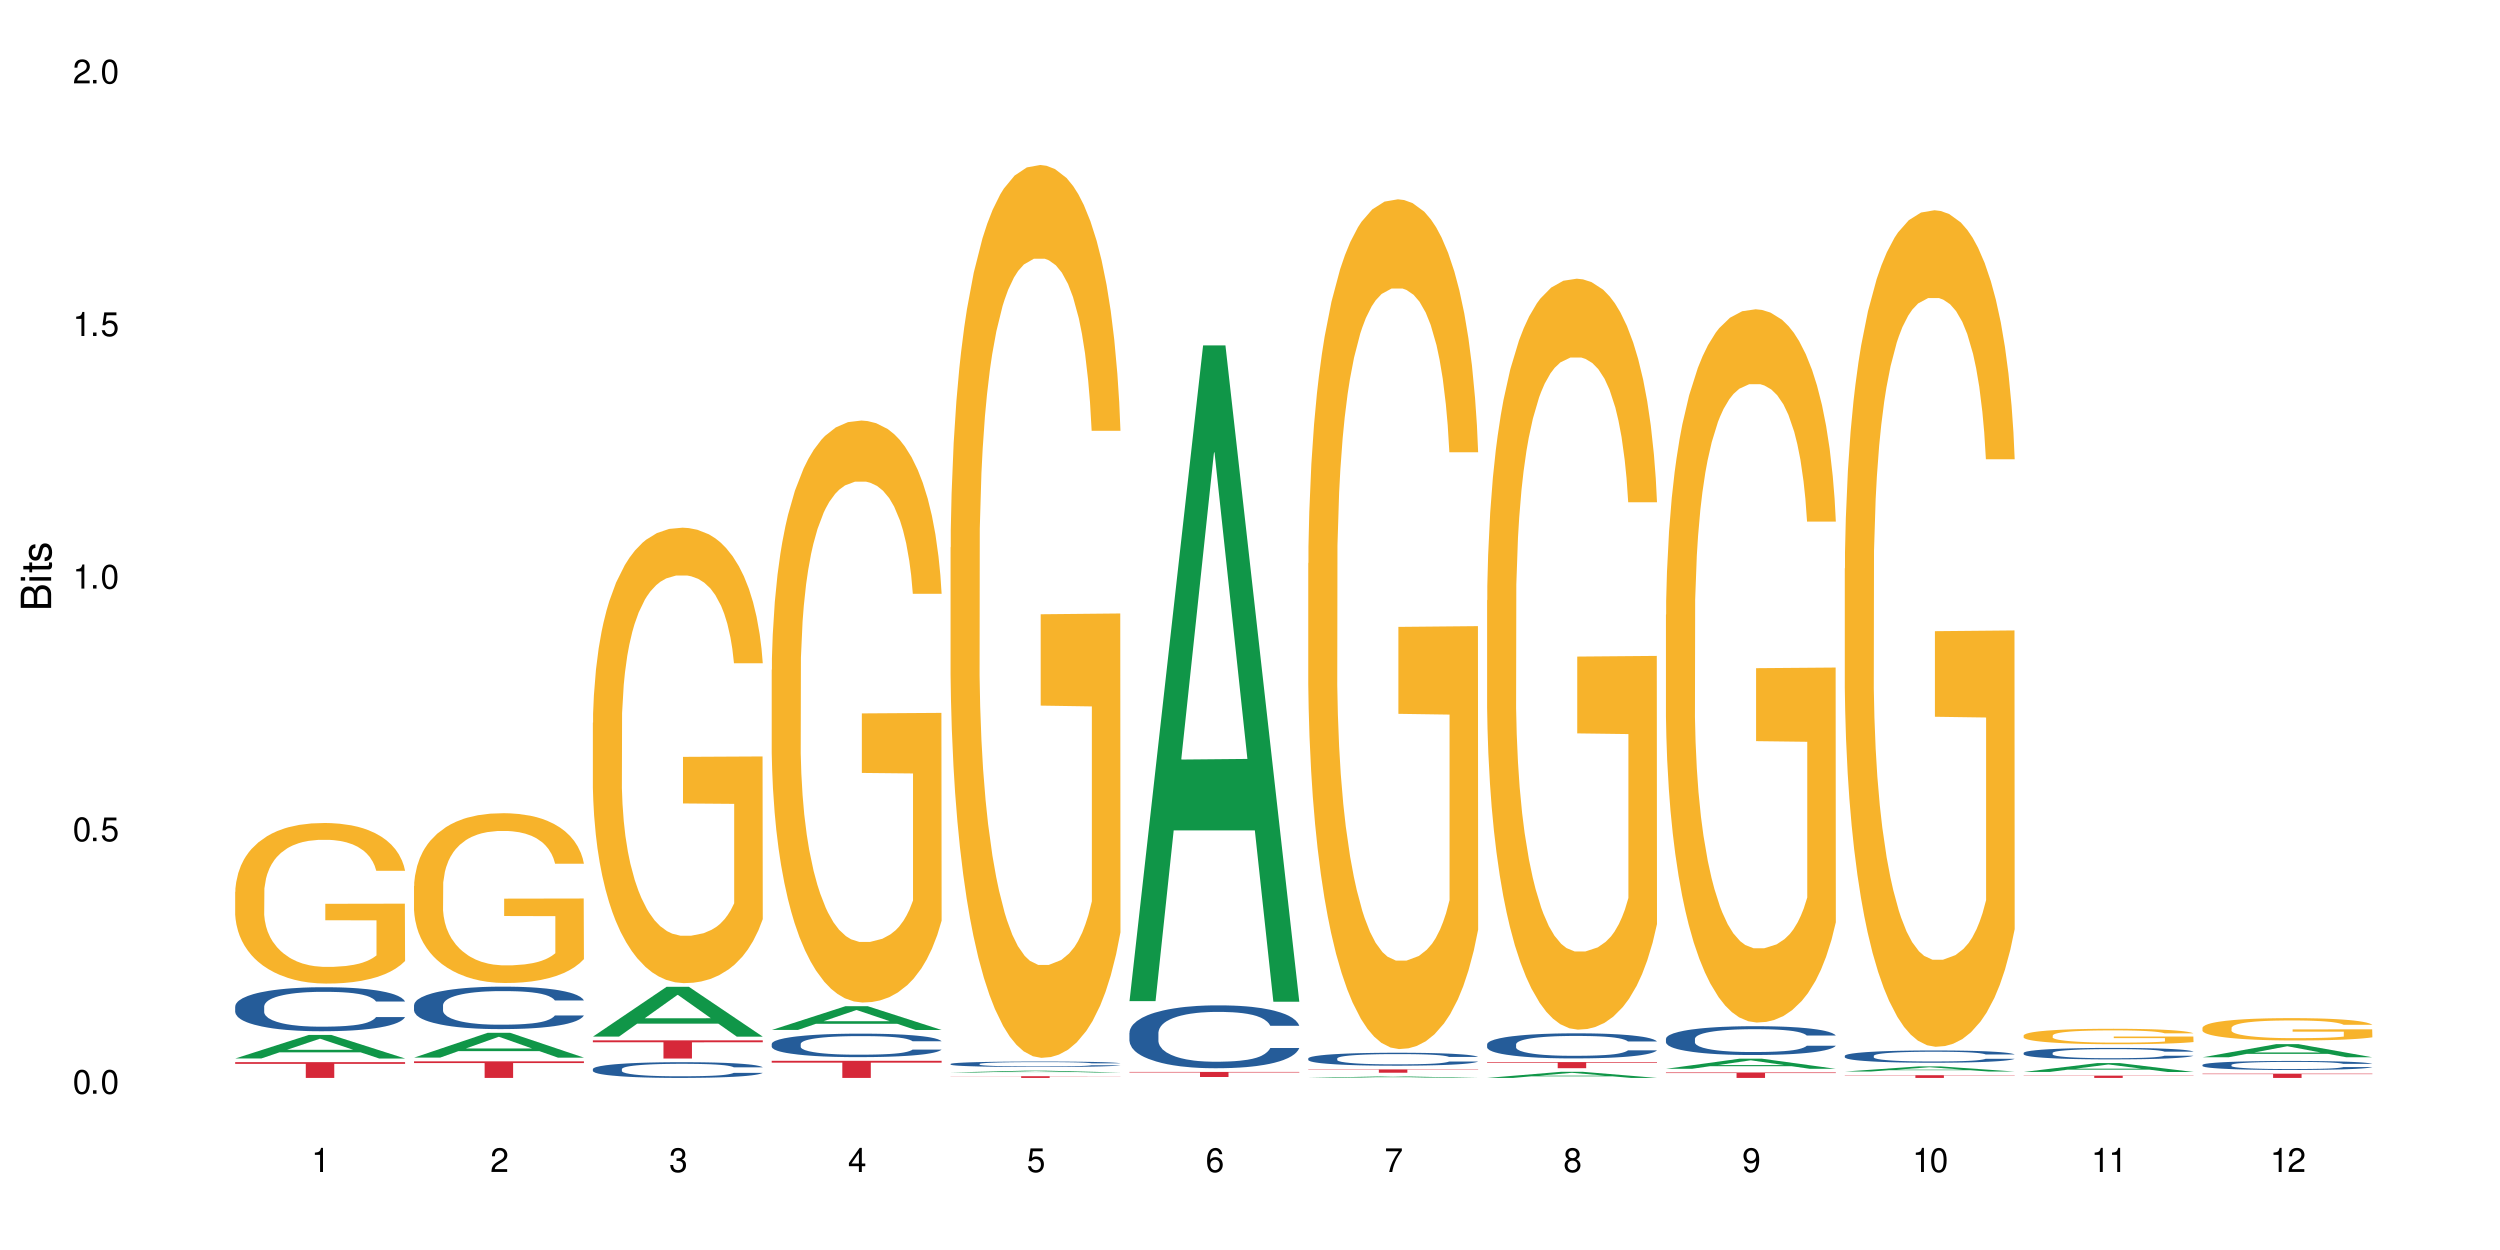 <?xml version="1.0" encoding="UTF-8"?>
<svg xmlns="http://www.w3.org/2000/svg" xmlns:xlink="http://www.w3.org/1999/xlink" width="720" height="360" viewBox="0 0 720 360">
<defs>
<g>
<g id="glyph-0-0">
</g>
<g id="glyph-0-1">
<path d="M 2.641 -6.938 C 2 -6.938 1.422 -6.656 1.078 -6.172 C 0.641 -5.562 0.406 -4.641 0.406 -3.359 C 0.406 -1.016 1.188 0.219 2.641 0.219 C 4.078 0.219 4.859 -1.016 4.859 -3.297 C 4.859 -4.641 4.656 -5.547 4.203 -6.172 C 3.844 -6.656 3.281 -6.938 2.641 -6.938 Z M 2.641 -6.188 C 3.547 -6.188 4 -5.25 4 -3.375 C 4 -1.406 3.562 -0.484 2.625 -0.484 C 1.734 -0.484 1.281 -1.438 1.281 -3.344 C 1.281 -5.25 1.734 -6.188 2.641 -6.188 Z M 2.641 -6.188 "/>
</g>
<g id="glyph-0-2">
<path d="M 1.828 -1 L 0.828 -1 L 0.828 0 L 1.828 0 Z M 1.828 -1 "/>
</g>
<g id="glyph-0-3">
<path d="M 4.562 -6.797 L 1.062 -6.797 L 0.547 -3.094 L 1.328 -3.094 C 1.719 -3.562 2.047 -3.734 2.578 -3.734 C 3.484 -3.734 4.062 -3.109 4.062 -2.094 C 4.062 -1.125 3.484 -0.531 2.578 -0.531 C 1.828 -0.531 1.375 -0.906 1.188 -1.672 L 0.328 -1.672 C 0.453 -1.109 0.547 -0.844 0.75 -0.594 C 1.125 -0.078 1.828 0.219 2.594 0.219 C 3.969 0.219 4.922 -0.781 4.922 -2.219 C 4.922 -3.562 4.031 -4.484 2.719 -4.484 C 2.25 -4.484 1.859 -4.359 1.469 -4.062 L 1.734 -5.969 L 4.562 -5.969 Z M 4.562 -6.797 "/>
</g>
<g id="glyph-0-4">
<path d="M 2.484 -4.938 L 2.484 0 L 3.328 0 L 3.328 -6.938 L 2.766 -6.938 C 2.469 -5.875 2.281 -5.734 0.984 -5.562 L 0.984 -4.938 Z M 2.484 -4.938 "/>
</g>
<g id="glyph-0-5">
<path d="M 4.859 -0.828 L 1.281 -0.828 C 1.359 -1.406 1.672 -1.781 2.5 -2.281 L 3.469 -2.828 C 4.406 -3.344 4.906 -4.062 4.906 -4.906 C 4.906 -5.484 4.672 -6.031 4.266 -6.406 C 3.859 -6.766 3.375 -6.938 2.719 -6.938 C 1.859 -6.938 1.219 -6.625 0.844 -6.031 C 0.609 -5.672 0.5 -5.234 0.484 -4.531 L 1.328 -4.531 C 1.359 -5.016 1.406 -5.281 1.531 -5.516 C 1.75 -5.938 2.188 -6.203 2.703 -6.203 C 3.469 -6.203 4.031 -5.641 4.031 -4.891 C 4.031 -4.344 3.719 -3.859 3.125 -3.516 L 2.234 -3 C 0.812 -2.172 0.406 -1.531 0.328 -0.016 L 4.859 -0.016 Z M 4.859 -0.828 "/>
</g>
<g id="glyph-0-6">
<path d="M 2.125 -3.188 L 2.578 -3.188 C 3.5 -3.188 3.984 -2.766 3.984 -1.922 C 3.984 -1.062 3.469 -0.531 2.594 -0.531 C 1.656 -0.531 1.203 -1 1.156 -2.016 L 0.312 -2.016 C 0.344 -1.453 0.438 -1.094 0.609 -0.781 C 0.953 -0.109 1.625 0.219 2.547 0.219 C 3.953 0.219 4.859 -0.625 4.859 -1.938 C 4.859 -2.828 4.516 -3.297 3.703 -3.594 C 4.344 -3.844 4.656 -4.328 4.656 -5.031 C 4.656 -6.219 3.875 -6.938 2.578 -6.938 C 1.203 -6.938 0.484 -6.172 0.453 -4.703 L 1.297 -4.703 C 1.312 -5.125 1.344 -5.359 1.453 -5.578 C 1.641 -5.969 2.062 -6.203 2.594 -6.203 C 3.344 -6.203 3.797 -5.75 3.797 -5 C 3.797 -4.516 3.609 -4.219 3.25 -4.047 C 3.016 -3.953 2.703 -3.922 2.125 -3.906 Z M 2.125 -3.188 "/>
</g>
<g id="glyph-0-7">
<path d="M 3.141 -1.672 L 3.141 0 L 3.984 0 L 3.984 -1.672 L 4.984 -1.672 L 4.984 -2.438 L 3.984 -2.438 L 3.984 -6.938 L 3.359 -6.938 L 0.266 -2.578 L 0.266 -1.672 Z M 3.141 -2.438 L 1 -2.438 L 3.141 -5.5 Z M 3.141 -2.438 "/>
</g>
<g id="glyph-0-8">
<path d="M 4.781 -5.125 C 4.609 -6.266 3.891 -6.938 2.844 -6.938 C 2.094 -6.938 1.422 -6.578 1.031 -5.953 C 0.594 -5.266 0.406 -4.422 0.406 -3.172 C 0.406 -2 0.578 -1.25 0.984 -0.641 C 1.359 -0.078 1.953 0.219 2.703 0.219 C 3.984 0.219 4.922 -0.75 4.922 -2.094 C 4.922 -3.375 4.062 -4.281 2.844 -4.281 C 2.172 -4.281 1.641 -4.031 1.281 -3.516 C 1.281 -5.234 1.828 -6.188 2.797 -6.188 C 3.391 -6.188 3.797 -5.797 3.938 -5.125 Z M 2.734 -3.531 C 3.547 -3.531 4.062 -2.953 4.062 -2.031 C 4.062 -1.156 3.484 -0.531 2.703 -0.531 C 1.922 -0.531 1.328 -1.188 1.328 -2.078 C 1.328 -2.938 1.906 -3.531 2.734 -3.531 Z M 2.734 -3.531 "/>
</g>
<g id="glyph-0-9">
<path d="M 4.984 -6.797 L 0.438 -6.797 L 0.438 -5.969 L 4.109 -5.969 C 2.5 -3.656 1.828 -2.234 1.328 0 L 2.219 0 C 2.594 -2.172 3.453 -4.047 4.984 -6.094 Z M 4.984 -6.797 "/>
</g>
<g id="glyph-0-10">
<path d="M 3.75 -3.656 C 4.469 -4.094 4.688 -4.438 4.688 -5.078 C 4.688 -6.172 3.844 -6.938 2.641 -6.938 C 1.438 -6.938 0.594 -6.172 0.594 -5.094 C 0.594 -4.438 0.812 -4.094 1.516 -3.656 C 0.734 -3.266 0.359 -2.703 0.359 -1.922 C 0.359 -0.656 1.281 0.219 2.641 0.219 C 3.984 0.219 4.922 -0.656 4.922 -1.922 C 4.922 -2.703 4.531 -3.266 3.75 -3.656 Z M 2.641 -6.188 C 3.359 -6.188 3.812 -5.75 3.812 -5.062 C 3.812 -4.406 3.344 -3.984 2.641 -3.984 C 1.922 -3.984 1.453 -4.406 1.453 -5.078 C 1.453 -5.75 1.922 -6.188 2.641 -6.188 Z M 2.641 -3.266 C 3.484 -3.266 4.062 -2.719 4.062 -1.906 C 4.062 -1.078 3.484 -0.531 2.625 -0.531 C 1.797 -0.531 1.219 -1.094 1.219 -1.906 C 1.219 -2.719 1.781 -3.266 2.641 -3.266 Z M 2.641 -3.266 "/>
</g>
<g id="glyph-0-11">
<path d="M 0.516 -1.578 C 0.672 -0.453 1.406 0.219 2.438 0.219 C 3.188 0.219 3.859 -0.141 4.266 -0.766 C 4.688 -1.453 4.891 -2.297 4.891 -3.547 C 4.891 -4.719 4.703 -5.453 4.312 -6.078 C 3.938 -6.641 3.344 -6.938 2.594 -6.938 C 1.297 -6.938 0.359 -5.969 0.359 -4.625 C 0.359 -3.344 1.234 -2.453 2.453 -2.453 C 3.094 -2.453 3.578 -2.672 4.016 -3.203 C 4 -1.484 3.469 -0.531 2.5 -0.531 C 1.906 -0.531 1.484 -0.906 1.359 -1.578 Z M 2.578 -6.203 C 3.375 -6.203 3.969 -5.531 3.969 -4.641 C 3.969 -3.797 3.391 -3.188 2.547 -3.188 C 1.734 -3.188 1.234 -3.766 1.234 -4.688 C 1.234 -5.562 1.797 -6.203 2.578 -6.203 Z M 2.578 -6.203 "/>
</g>
<g id="glyph-1-0">
</g>
<g id="glyph-1-1">
<path d="M 0 -0.953 L 0 -4.891 C 0 -5.719 -0.234 -6.344 -0.734 -6.797 C -1.188 -7.234 -1.812 -7.469 -2.5 -7.469 C -3.547 -7.469 -4.188 -7 -4.625 -5.875 C -4.984 -6.688 -5.625 -7.094 -6.531 -7.094 C -7.172 -7.094 -7.734 -6.859 -8.141 -6.391 C -8.562 -5.922 -8.75 -5.344 -8.75 -4.5 L -8.75 -0.953 Z M -4.984 -2.062 L -7.766 -2.062 L -7.766 -4.219 C -7.766 -4.844 -7.688 -5.203 -7.453 -5.5 C -7.219 -5.812 -6.859 -5.969 -6.375 -5.969 C -5.891 -5.969 -5.531 -5.812 -5.297 -5.5 C -5.062 -5.203 -4.984 -4.844 -4.984 -4.219 Z M -0.984 -2.062 L -4 -2.062 L -4 -4.781 C -4 -5.766 -3.438 -6.359 -2.484 -6.359 C -1.547 -6.359 -0.984 -5.766 -0.984 -4.781 Z M -0.984 -2.062 "/>
</g>
<g id="glyph-1-2">
<path d="M -6.281 -1.797 L -6.281 -0.797 L 0 -0.797 L 0 -1.797 Z M -8.75 -1.797 L -8.75 -0.797 L -7.484 -0.797 L -7.484 -1.797 Z M -8.75 -1.797 "/>
</g>
<g id="glyph-1-3">
<path d="M -6.281 -3.047 L -6.281 -2.016 L -8.016 -2.016 L -8.016 -1.016 L -6.281 -1.016 L -6.281 -0.172 L -5.469 -0.172 L -5.469 -1.016 L -0.719 -1.016 C -0.078 -1.016 0.281 -1.453 0.281 -2.234 C 0.281 -2.5 0.25 -2.719 0.188 -3.047 L -0.641 -3.047 C -0.609 -2.906 -0.594 -2.766 -0.594 -2.562 C -0.594 -2.141 -0.719 -2.016 -1.156 -2.016 L -5.469 -2.016 L -5.469 -3.047 Z M -6.281 -3.047 "/>
</g>
<g id="glyph-1-4">
<path d="M -4.531 -5.25 C -5.766 -5.25 -6.469 -4.422 -6.469 -2.969 C -6.469 -1.516 -5.719 -0.562 -4.547 -0.562 C -3.562 -0.562 -3.094 -1.062 -2.734 -2.562 L -2.516 -3.484 C -2.344 -4.188 -2.094 -4.469 -1.641 -4.469 C -1.047 -4.469 -0.641 -3.875 -0.641 -3 C -0.641 -2.453 -0.797 -2 -1.062 -1.75 C -1.25 -1.594 -1.422 -1.531 -1.875 -1.469 L -1.875 -0.406 C -0.422 -0.453 0.281 -1.266 0.281 -2.922 C 0.281 -4.5 -0.5 -5.516 -1.719 -5.516 C -2.656 -5.516 -3.172 -4.984 -3.469 -3.734 L -3.703 -2.766 C -3.891 -1.953 -4.156 -1.609 -4.594 -1.609 C -5.188 -1.609 -5.547 -2.125 -5.547 -2.938 C -5.547 -3.75 -5.203 -4.172 -4.531 -4.203 Z M -4.531 -5.25 "/>
</g>
</g>
</defs>
<rect x="-72" y="-36" width="864" height="432" fill="rgb(100%, 100%, 100%)" fill-opacity="1"/>
<path fill-rule="nonzero" fill="rgb(6.275%, 58.824%, 28.235%)" fill-opacity="1" d="M 67.73 304.84 L 67.785 304.836 L 88.957 298.055 L 95.387 298.055 L 116.664 304.848 L 109.188 304.848 L 103.855 303.074 L 80.488 303.074 L 75.258 304.84 L 67.73 304.84 L 82.734 302.34 L 101.711 302.336 L 92.25 299.164 L 92.145 299.16 L 92.039 299.18 L 82.684 302.336 L 82.734 302.34 Z M 67.73 304.84 "/>
<path fill-rule="nonzero" fill="rgb(14.51%, 36.078%, 60%)" fill-opacity="1" d="M 67.73 289.844 L 67.789 289.832 L 67.789 289.555 L 67.969 289.113 L 68.387 288.559 L 68.805 288.176 L 69.879 287.492 L 71.371 286.832 L 72.922 286.32 L 74.055 286.02 L 75.07 285.789 L 77.398 285.359 L 78.891 285.141 L 80.5 284.945 L 82.469 284.746 L 83.902 284.633 L 87.125 284.445 L 89.512 284.363 L 91.363 284.332 L 95.359 284.332 L 97.746 284.375 L 99.477 284.434 L 101.387 284.527 L 102.996 284.633 L 105.801 284.887 L 108.309 285.211 L 109.441 285.395 L 111.234 285.754 L 112.605 286.102 L 113.559 286.402 L 114.633 286.832 L 115.59 287.352 L 116.305 287.945 L 116.664 288.441 L 108.309 288.441 L 107.891 287.977 L 107.414 287.621 L 106.52 287.145 L 105.625 286.809 L 104.371 286.473 L 103.238 286.254 L 101.684 286.031 L 100.312 285.895 L 98.879 285.789 L 97.508 285.719 L 94.883 285.652 L 91.84 285.652 L 90.707 285.672 L 88.379 285.766 L 87.125 285.848 L 85.336 286.008 L 84.082 286.16 L 82.59 286.391 L 81.574 286.59 L 80.32 286.891 L 79.426 287.156 L 78.414 287.539 L 77.816 287.828 L 77.277 288.152 L 76.801 288.535 L 76.441 288.941 L 76.203 289.367 L 76.086 289.785 L 76.086 291.582 L 76.203 291.996 L 76.504 292.484 L 77.277 293.191 L 78.414 293.805 L 79.727 294.289 L 80.977 294.637 L 81.695 294.801 L 82.648 294.984 L 84.141 295.215 L 86.289 295.449 L 87.543 295.539 L 89.453 295.633 L 91.422 295.68 L 94.047 295.68 L 96.375 295.633 L 97.926 295.574 L 99.535 295.484 L 101.746 295.285 L 103.117 295.102 L 104.312 294.879 L 105.207 294.66 L 105.801 294.477 L 106.699 294.117 L 107.414 293.723 L 107.949 293.316 L 108.309 292.922 L 116.664 292.922 L 116.305 293.387 L 115.77 293.84 L 115.23 294.176 L 114.395 294.578 L 113.441 294.938 L 112.066 295.344 L 110.934 295.609 L 109.441 295.898 L 108.07 296.121 L 106.578 296.316 L 104.371 296.547 L 102.938 296.664 L 101.387 296.77 L 99.535 296.859 L 97.211 296.941 L 94.703 296.988 L 92.375 297 L 89.871 296.977 L 88.02 296.93 L 85.574 296.828 L 82.531 296.617 L 80.32 296.398 L 78.59 296.18 L 77.102 295.945 L 75.43 295.633 L 73.281 295.125 L 71.969 294.73 L 71.074 294.406 L 70.059 293.953 L 69.344 293.551 L 68.508 292.902 L 67.91 292.078 L 67.73 291.441 Z M 67.73 289.844 "/>
<path fill-rule="nonzero" fill="rgb(96.863%, 70.196%, 16.863%)" fill-opacity="1" d="M 67.73 256.832 L 67.789 256.789 L 67.789 255.945 L 68.031 254.043 L 68.625 251.426 L 69.402 249.27 L 70.238 247.582 L 70.773 246.695 L 71.668 245.426 L 72.445 244.496 L 74.414 242.598 L 76.922 240.82 L 78.293 240.062 L 79.844 239.344 L 82.051 238.543 L 83.066 238.246 L 86.172 237.57 L 89.691 237.148 L 93.57 237.02 L 95.359 237.062 L 97.805 237.23 L 101.148 237.695 L 103.059 238.117 L 104.551 238.543 L 106.102 239.09 L 108.012 239.934 L 109.801 240.949 L 111.234 241.961 L 112.664 243.23 L 113.859 244.582 L 114.871 246.059 L 115.77 247.836 L 116.305 249.312 L 116.664 250.789 L 108.367 250.789 L 107.891 249.312 L 107.355 248.172 L 106.461 246.777 L 105.562 245.766 L 104.668 244.961 L 102.996 243.863 L 101.566 243.188 L 99.777 242.598 L 98.047 242.215 L 96.074 241.961 L 94.883 241.879 L 91.719 241.879 L 88.855 242.172 L 87.184 242.512 L 85.992 242.852 L 84.32 243.484 L 83.305 243.988 L 82.707 244.328 L 80.918 245.637 L 79.727 246.82 L 79.07 247.621 L 78.234 248.891 L 77.637 250.031 L 76.98 251.719 L 76.621 252.988 L 76.145 255.859 L 76.086 263.465 L 76.266 265.066 L 76.621 266.801 L 77.102 268.32 L 77.816 269.926 L 78.531 271.152 L 79.785 272.797 L 80.859 273.898 L 81.695 274.613 L 83.305 275.754 L 83.961 276.137 L 85.512 276.895 L 87.125 277.488 L 89.094 277.992 L 90.586 278.246 L 92.973 278.457 L 96.016 278.457 L 99.598 278.207 L 101.863 277.867 L 103.414 277.531 L 104.43 277.234 L 105.684 276.77 L 106.578 276.348 L 107.414 275.883 L 108.43 275.164 L 108.43 265.066 L 93.688 265.027 L 93.688 260.297 L 116.602 260.254 L 116.664 276.77 L 115.41 277.91 L 113.859 279.008 L 112.367 279.852 L 110.816 280.57 L 108.605 281.375 L 106.816 281.879 L 104.07 282.473 L 101.566 282.852 L 98.941 283.105 L 96.613 283.23 L 93.867 283.273 L 91.422 283.191 L 88.797 282.938 L 86.707 282.598 L 84.797 282.176 L 82.887 281.625 L 80.5 280.738 L 78.949 280.023 L 77.34 279.133 L 75.727 278.078 L 74.297 276.938 L 73.34 276.051 L 72.387 275.039 L 71.371 273.77 L 70.418 272.332 L 69.699 271.023 L 69.043 269.547 L 68.566 268.152 L 68.09 266.25 L 67.852 264.73 L 67.73 263.422 Z M 67.73 256.832 "/>
<path fill-rule="nonzero" fill="rgb(83.922%, 15.686%, 22.353%)" fill-opacity="1" d="M 67.73 305.902 L 116.664 305.902 L 116.664 306.391 L 96.27 306.395 L 96.27 310.441 L 88.066 310.441 L 88.066 306.398 L 87.945 306.391 L 67.73 306.391 Z M 67.73 305.902 "/>
<path fill-rule="nonzero" fill="rgb(6.275%, 58.824%, 28.235%)" fill-opacity="1" d="M 119.238 304.594 L 119.289 304.586 L 140.465 297.441 L 146.895 297.441 L 168.172 304.602 L 160.695 304.602 L 155.363 302.734 L 131.996 302.734 L 126.766 304.594 L 119.238 304.594 L 134.242 301.961 L 153.219 301.953 L 143.758 298.613 L 143.652 298.605 L 143.547 298.625 L 134.191 301.953 L 134.242 301.961 Z M 119.238 304.594 "/>
<path fill-rule="nonzero" fill="rgb(14.51%, 36.078%, 60%)" fill-opacity="1" d="M 119.238 289.48 L 119.297 289.473 L 119.297 289.203 L 119.477 288.777 L 119.895 288.242 L 120.312 287.871 L 121.387 287.215 L 122.879 286.578 L 124.43 286.086 L 125.562 285.793 L 126.578 285.57 L 128.906 285.156 L 130.398 284.945 L 132.008 284.754 L 133.977 284.566 L 135.41 284.453 L 138.633 284.273 L 141.02 284.195 L 142.871 284.164 L 146.867 284.164 L 149.254 284.207 L 150.984 284.266 L 152.895 284.352 L 154.504 284.453 L 157.309 284.699 L 159.816 285.012 L 160.949 285.191 L 162.742 285.539 L 164.113 285.871 L 165.066 286.164 L 166.141 286.578 L 167.098 287.078 L 167.812 287.648 L 168.172 288.129 L 159.816 288.129 L 159.398 287.684 L 158.922 287.336 L 158.027 286.879 L 157.133 286.555 L 155.879 286.23 L 154.746 286.02 L 153.191 285.805 L 151.82 285.672 L 150.387 285.57 L 149.016 285.504 L 146.391 285.438 L 143.348 285.438 L 142.211 285.461 L 139.887 285.551 L 138.633 285.629 L 136.844 285.785 L 135.59 285.93 L 134.098 286.152 L 133.082 286.344 L 131.828 286.633 L 130.934 286.891 L 129.922 287.258 L 129.324 287.539 L 128.785 287.852 L 128.309 288.219 L 127.949 288.609 L 127.711 289.023 L 127.594 289.426 L 127.594 291.156 L 127.711 291.559 L 128.012 292.031 L 128.785 292.711 L 129.922 293.305 L 131.234 293.773 L 132.484 294.109 L 133.203 294.266 L 134.156 294.441 L 135.648 294.668 L 137.797 294.891 L 139.051 294.98 L 140.961 295.07 L 142.93 295.113 L 145.555 295.113 L 147.883 295.07 L 149.434 295.012 L 151.043 294.922 L 153.254 294.734 L 154.625 294.555 L 155.816 294.344 L 156.715 294.129 L 157.309 293.953 L 158.207 293.605 L 158.922 293.227 L 159.457 292.836 L 159.816 292.453 L 168.172 292.453 L 167.812 292.902 L 167.277 293.336 L 166.738 293.66 L 165.902 294.051 L 164.949 294.398 L 163.574 294.789 L 162.441 295.047 L 160.949 295.324 L 159.578 295.539 L 158.086 295.727 L 155.879 295.953 L 154.445 296.062 L 152.895 296.164 L 151.043 296.254 L 148.719 296.332 L 146.211 296.375 L 143.883 296.387 L 141.379 296.363 L 139.527 296.32 L 137.082 296.219 L 134.039 296.02 L 131.828 295.805 L 130.098 295.594 L 128.605 295.371 L 126.938 295.07 L 124.789 294.578 L 123.477 294.199 L 122.582 293.883 L 121.566 293.449 L 120.852 293.059 L 120.016 292.434 L 119.418 291.637 L 119.238 291.023 Z M 119.238 289.48 "/>
<path fill-rule="nonzero" fill="rgb(96.863%, 70.196%, 16.863%)" fill-opacity="1" d="M 119.238 255.145 L 119.297 255.102 L 119.297 254.207 L 119.535 252.199 L 120.133 249.43 L 120.91 247.152 L 121.746 245.363 L 122.281 244.426 L 123.176 243.086 L 123.953 242.105 L 125.922 240.094 L 128.43 238.219 L 129.801 237.414 L 131.352 236.656 L 133.559 235.805 L 134.574 235.492 L 137.676 234.777 L 141.199 234.332 L 145.078 234.199 L 146.867 234.242 L 149.312 234.422 L 152.656 234.914 L 154.566 235.359 L 156.059 235.805 L 157.609 236.387 L 159.52 237.281 L 161.309 238.352 L 162.742 239.422 L 164.172 240.766 L 165.367 242.191 L 166.379 243.758 L 167.277 245.633 L 167.812 247.195 L 168.172 248.758 L 159.875 248.758 L 159.398 247.195 L 158.863 245.988 L 157.965 244.516 L 157.07 243.445 L 156.176 242.594 L 154.504 241.434 L 153.074 240.719 L 151.281 240.094 L 149.551 239.691 L 147.582 239.422 L 146.391 239.336 L 143.227 239.336 L 140.363 239.648 L 138.691 240.004 L 137.5 240.363 L 135.828 241.031 L 134.812 241.566 L 134.215 241.926 L 132.426 243.309 L 131.234 244.559 L 130.578 245.41 L 129.742 246.75 L 129.145 247.953 L 128.488 249.742 L 128.129 251.082 L 127.652 254.117 L 127.594 262.16 L 127.773 263.855 L 128.129 265.688 L 128.605 267.297 L 129.324 268.992 L 130.039 270.289 L 131.293 272.031 L 132.367 273.191 L 133.203 273.949 L 134.812 275.156 L 135.469 275.559 L 137.02 276.363 L 138.633 276.988 L 140.602 277.523 L 142.094 277.793 L 144.48 278.016 L 147.523 278.016 L 151.105 277.746 L 153.371 277.391 L 154.922 277.031 L 155.938 276.719 L 157.191 276.23 L 158.086 275.781 L 158.922 275.289 L 159.938 274.531 L 159.938 263.855 L 145.195 263.812 L 145.195 258.809 L 168.109 258.766 L 168.172 276.23 L 166.918 277.434 L 165.367 278.598 L 163.875 279.488 L 162.324 280.25 L 160.113 281.098 L 158.324 281.633 L 155.578 282.258 L 153.074 282.66 L 150.449 282.93 L 148.121 283.062 L 145.375 283.105 L 142.93 283.02 L 140.305 282.75 L 138.215 282.395 L 136.305 281.945 L 134.395 281.367 L 132.008 280.426 L 130.457 279.668 L 128.848 278.73 L 127.234 277.613 L 125.801 276.406 L 124.848 275.469 L 123.895 274.398 L 122.879 273.059 L 121.926 271.539 L 121.207 270.152 L 120.551 268.59 L 120.074 267.117 L 119.598 265.105 L 119.359 263.5 L 119.238 262.113 Z M 119.238 255.145 "/>
<path fill-rule="nonzero" fill="rgb(83.922%, 15.686%, 22.353%)" fill-opacity="1" d="M 119.238 305.656 L 168.172 305.656 L 168.172 306.168 L 147.777 306.172 L 147.777 310.441 L 139.574 310.441 L 139.574 306.18 L 139.453 306.168 L 119.238 306.168 Z M 119.238 305.656 "/>
<path fill-rule="nonzero" fill="rgb(6.275%, 58.824%, 28.235%)" fill-opacity="1" d="M 170.746 298.547 L 170.797 298.535 L 191.973 284.203 L 198.402 284.203 L 219.68 298.559 L 212.203 298.559 L 206.871 294.812 L 183.504 294.812 L 178.273 298.547 L 170.746 298.547 L 185.75 293.262 L 204.727 293.25 L 195.266 286.551 L 195.16 286.535 L 195.055 286.574 L 185.699 293.25 L 185.75 293.262 Z M 170.746 298.547 "/>
<path fill-rule="nonzero" fill="rgb(14.51%, 36.078%, 60%)" fill-opacity="1" d="M 170.746 307.883 L 170.805 307.879 L 170.805 307.777 L 170.984 307.621 L 171.402 307.422 L 171.82 307.285 L 172.895 307.043 L 174.387 306.805 L 175.938 306.625 L 177.07 306.516 L 178.086 306.434 L 180.414 306.281 L 181.906 306.203 L 183.516 306.133 L 185.484 306.062 L 186.918 306.02 L 190.141 305.953 L 192.527 305.926 L 194.375 305.914 L 198.375 305.914 L 200.762 305.93 L 202.492 305.949 L 204.402 305.984 L 206.012 306.02 L 208.816 306.109 L 211.324 306.227 L 212.457 306.293 L 214.25 306.422 L 215.621 306.547 L 216.574 306.652 L 217.648 306.805 L 218.605 306.992 L 219.32 307.203 L 219.68 307.383 L 211.324 307.383 L 210.906 307.215 L 210.43 307.086 L 209.535 306.918 L 208.641 306.797 L 207.387 306.68 L 206.25 306.598 L 204.699 306.52 L 203.328 306.473 L 201.895 306.434 L 200.523 306.41 L 197.898 306.383 L 194.855 306.383 L 193.719 306.391 L 191.395 306.426 L 190.141 306.453 L 188.352 306.512 L 187.098 306.566 L 185.605 306.648 L 184.59 306.719 L 183.336 306.828 L 182.441 306.922 L 181.426 307.059 L 180.832 307.164 L 180.293 307.277 L 179.816 307.414 L 179.457 307.559 L 179.219 307.711 L 179.102 307.863 L 179.102 308.504 L 179.219 308.652 L 179.52 308.828 L 180.293 309.078 L 181.426 309.297 L 182.742 309.473 L 183.992 309.598 L 184.711 309.652 L 185.664 309.719 L 187.156 309.805 L 189.305 309.887 L 190.559 309.918 L 192.469 309.953 L 194.438 309.969 L 197.062 309.969 L 199.391 309.953 L 200.941 309.93 L 202.551 309.898 L 204.762 309.828 L 206.133 309.762 L 207.324 309.684 L 208.223 309.605 L 208.816 309.539 L 209.711 309.41 L 210.43 309.27 L 210.965 309.125 L 211.324 308.984 L 219.68 308.984 L 219.32 309.148 L 218.785 309.309 L 218.246 309.43 L 217.41 309.574 L 216.457 309.703 L 215.082 309.848 L 213.949 309.945 L 212.457 310.047 L 211.086 310.125 L 209.594 310.195 L 207.387 310.277 L 205.953 310.32 L 204.402 310.359 L 202.551 310.391 L 200.227 310.418 L 197.719 310.438 L 195.391 310.441 L 192.887 310.434 L 191.035 310.414 L 188.59 310.379 L 185.547 310.305 L 183.336 310.227 L 181.605 310.148 L 180.113 310.062 L 178.445 309.953 L 176.297 309.77 L 174.984 309.629 L 174.086 309.512 L 173.074 309.352 L 172.355 309.207 L 171.523 308.977 L 170.926 308.68 L 170.746 308.453 Z M 170.746 307.883 "/>
<path fill-rule="nonzero" fill="rgb(96.863%, 70.196%, 16.863%)" fill-opacity="1" d="M 170.746 208.152 L 170.805 208.035 L 170.805 205.637 L 171.043 200.246 L 171.641 192.82 L 172.418 186.711 L 173.254 181.918 L 173.789 179.402 L 174.684 175.809 L 175.461 173.172 L 177.43 167.781 L 179.938 162.75 L 181.309 160.594 L 182.859 158.559 L 185.066 156.281 L 186.082 155.441 L 189.184 153.527 L 192.707 152.328 L 196.586 151.969 L 198.375 152.09 L 200.82 152.566 L 204.164 153.887 L 206.074 155.082 L 207.566 156.281 L 209.117 157.84 L 211.027 160.234 L 212.816 163.109 L 214.25 165.984 L 215.68 169.578 L 216.875 173.414 L 217.887 177.605 L 218.785 182.637 L 219.32 186.828 L 219.68 191.023 L 211.383 191.023 L 210.906 186.828 L 210.371 183.594 L 209.473 179.641 L 208.578 176.766 L 207.684 174.492 L 206.012 171.375 L 204.582 169.457 L 202.789 167.781 L 201.059 166.703 L 199.09 165.984 L 197.898 165.746 L 194.734 165.746 L 191.871 166.582 L 190.199 167.543 L 189.008 168.5 L 187.336 170.297 L 186.32 171.734 L 185.723 172.695 L 183.934 176.406 L 182.742 179.762 L 182.086 182.039 L 181.25 185.633 L 180.652 188.867 L 179.996 193.656 L 179.637 197.254 L 179.16 205.398 L 179.102 226.961 L 179.281 231.516 L 179.637 236.426 L 180.113 240.738 L 180.832 245.293 L 181.547 248.766 L 182.801 253.438 L 183.875 256.551 L 184.711 258.59 L 186.32 261.824 L 186.977 262.902 L 188.527 265.059 L 190.141 266.734 L 192.109 268.172 L 193.602 268.891 L 195.988 269.492 L 199.031 269.492 L 202.613 268.773 L 204.879 267.812 L 206.43 266.855 L 207.445 266.016 L 208.699 264.699 L 209.594 263.5 L 210.43 262.184 L 211.445 260.145 L 211.445 231.516 L 196.703 231.395 L 196.703 217.977 L 219.617 217.855 L 219.68 264.699 L 218.426 267.934 L 216.875 271.047 L 215.383 273.445 L 213.832 275.48 L 211.621 277.758 L 209.832 279.195 L 207.086 280.871 L 204.582 281.949 L 201.957 282.668 L 199.629 283.027 L 196.883 283.148 L 194.438 282.906 L 191.812 282.188 L 189.723 281.23 L 187.812 280.031 L 185.902 278.477 L 183.516 275.961 L 181.965 273.922 L 180.355 271.406 L 178.742 268.41 L 177.309 265.176 L 176.355 262.66 L 175.402 259.785 L 174.387 256.191 L 173.43 252.121 L 172.715 248.406 L 172.059 244.211 L 171.582 240.258 L 171.105 234.867 L 170.867 230.555 L 170.746 226.844 Z M 170.746 208.152 "/>
<path fill-rule="nonzero" fill="rgb(83.922%, 15.686%, 22.353%)" fill-opacity="1" d="M 170.746 299.617 L 219.68 299.617 L 219.68 300.176 L 199.285 300.184 L 199.285 304.855 L 191.078 304.855 L 191.078 300.188 L 190.961 300.176 L 170.746 300.176 Z M 170.746 299.617 "/>
<path fill-rule="nonzero" fill="rgb(6.275%, 58.824%, 28.235%)" fill-opacity="1" d="M 222.254 296.629 L 222.305 296.625 L 243.48 289.789 L 249.91 289.789 L 271.188 296.637 L 263.711 296.637 L 258.379 294.848 L 235.008 294.848 L 229.781 296.629 L 222.254 296.629 L 237.258 294.109 L 256.234 294.102 L 246.773 290.906 L 246.668 290.898 L 246.562 290.918 L 237.207 294.102 L 237.258 294.109 Z M 222.254 296.629 "/>
<path fill-rule="nonzero" fill="rgb(14.51%, 36.078%, 60%)" fill-opacity="1" d="M 222.254 300.637 L 222.312 300.629 L 222.312 300.48 L 222.492 300.246 L 222.91 299.949 L 223.328 299.746 L 224.402 299.379 L 225.895 299.027 L 227.445 298.758 L 228.578 298.594 L 229.594 298.473 L 231.922 298.242 L 233.414 298.125 L 235.023 298.02 L 236.992 297.914 L 238.426 297.852 L 241.648 297.754 L 244.035 297.711 L 245.883 297.691 L 249.883 297.691 L 252.27 297.719 L 254 297.75 L 255.91 297.797 L 257.52 297.852 L 260.324 297.988 L 262.832 298.164 L 263.965 298.262 L 265.754 298.453 L 267.129 298.637 L 268.082 298.801 L 269.156 299.027 L 270.113 299.305 L 270.828 299.621 L 271.188 299.887 L 262.832 299.887 L 262.414 299.641 L 261.938 299.449 L 261.043 299.195 L 260.145 299.016 L 258.895 298.836 L 257.758 298.719 L 256.207 298.602 L 254.836 298.527 L 253.402 298.473 L 252.031 298.434 L 249.406 298.398 L 246.363 298.398 L 245.227 298.41 L 242.902 298.461 L 241.648 298.504 L 239.855 298.59 L 238.605 298.668 L 237.113 298.793 L 236.098 298.898 L 234.844 299.059 L 233.949 299.199 L 232.934 299.406 L 232.34 299.559 L 231.801 299.734 L 231.324 299.938 L 230.965 300.152 L 230.727 300.383 L 230.609 300.605 L 230.609 301.562 L 230.727 301.785 L 231.027 302.047 L 231.801 302.422 L 232.934 302.75 L 234.25 303.008 L 235.5 303.195 L 236.219 303.281 L 237.172 303.379 L 238.664 303.504 L 240.812 303.629 L 242.066 303.676 L 243.977 303.727 L 245.945 303.75 L 248.57 303.75 L 250.898 303.727 L 252.449 303.695 L 254.059 303.648 L 256.266 303.543 L 257.641 303.441 L 258.832 303.324 L 259.73 303.207 L 260.324 303.109 L 261.219 302.918 L 261.938 302.707 L 262.473 302.492 L 262.832 302.281 L 271.188 302.281 L 270.828 302.527 L 270.289 302.77 L 269.754 302.949 L 268.918 303.164 L 267.965 303.355 L 266.59 303.574 L 265.457 303.715 L 263.965 303.867 L 262.594 303.988 L 261.102 304.09 L 258.895 304.215 L 257.461 304.277 L 255.91 304.332 L 254.059 304.383 L 251.73 304.426 L 249.227 304.449 L 246.898 304.457 L 244.391 304.445 L 242.543 304.418 L 240.098 304.363 L 237.051 304.254 L 234.844 304.137 L 233.113 304.016 L 231.621 303.895 L 229.953 303.727 L 227.805 303.453 L 226.492 303.246 L 225.594 303.07 L 224.582 302.832 L 223.863 302.613 L 223.031 302.27 L 222.434 301.828 L 222.254 301.488 Z M 222.254 300.637 "/>
<path fill-rule="nonzero" fill="rgb(96.863%, 70.196%, 16.863%)" fill-opacity="1" d="M 222.254 192.906 L 222.312 192.754 L 222.312 189.691 L 222.551 182.805 L 223.148 173.312 L 223.926 165.508 L 224.762 159.383 L 225.297 156.168 L 226.191 151.578 L 226.969 148.211 L 228.938 141.32 L 231.445 134.891 L 232.816 132.137 L 234.367 129.535 L 236.574 126.625 L 237.59 125.555 L 240.691 123.105 L 244.215 121.574 L 248.094 121.113 L 249.883 121.27 L 252.328 121.879 L 255.672 123.562 L 257.582 125.094 L 259.07 126.625 L 260.625 128.617 L 262.535 131.676 L 264.324 135.352 L 265.754 139.023 L 267.188 143.617 L 268.383 148.516 L 269.395 153.871 L 270.289 160.301 L 270.828 165.66 L 271.188 171.016 L 262.891 171.016 L 262.414 165.66 L 261.875 161.527 L 260.98 156.477 L 260.086 152.801 L 259.191 149.895 L 257.52 145.914 L 256.09 143.465 L 254.297 141.32 L 252.566 139.941 L 250.598 139.023 L 249.406 138.719 L 246.242 138.719 L 243.379 139.789 L 241.707 141.016 L 240.516 142.238 L 238.844 144.535 L 237.828 146.371 L 237.23 147.598 L 235.441 152.344 L 234.25 156.629 L 233.59 159.535 L 232.758 164.129 L 232.16 168.262 L 231.504 174.387 L 231.145 178.977 L 230.668 189.387 L 230.609 216.941 L 230.785 222.758 L 231.145 229.031 L 231.621 234.543 L 232.34 240.359 L 233.055 244.801 L 234.309 250.77 L 235.383 254.75 L 236.219 257.352 L 237.828 261.484 L 238.484 262.863 L 240.035 265.617 L 241.648 267.762 L 243.617 269.598 L 245.109 270.516 L 247.496 271.281 L 250.539 271.281 L 254.121 270.363 L 256.387 269.137 L 257.938 267.914 L 258.953 266.844 L 260.207 265.156 L 261.102 263.629 L 261.938 261.945 L 262.949 259.34 L 262.949 222.758 L 248.211 222.602 L 248.211 205.461 L 271.125 205.305 L 271.188 265.156 L 269.934 269.293 L 268.383 273.27 L 266.891 276.332 L 265.34 278.934 L 263.129 281.844 L 261.34 283.68 L 258.594 285.824 L 256.09 287.199 L 253.465 288.121 L 251.137 288.578 L 248.391 288.73 L 245.945 288.426 L 243.32 287.508 L 241.23 286.281 L 239.32 284.75 L 237.41 282.762 L 235.023 279.547 L 233.473 276.945 L 231.859 273.73 L 230.25 269.902 L 228.816 265.77 L 227.863 262.555 L 226.91 258.883 L 225.895 254.289 L 224.938 249.086 L 224.223 244.34 L 223.566 238.98 L 223.09 233.93 L 222.613 227.043 L 222.375 221.531 L 222.254 216.785 Z M 222.254 192.906 "/>
<path fill-rule="nonzero" fill="rgb(83.922%, 15.686%, 22.353%)" fill-opacity="1" d="M 222.254 305.512 L 271.188 305.512 L 271.188 306.039 L 250.793 306.043 L 250.793 310.441 L 242.586 310.441 L 242.586 306.051 L 242.469 306.039 L 222.254 306.039 Z M 222.254 305.512 "/>
<path fill-rule="nonzero" fill="rgb(6.275%, 58.824%, 28.235%)" fill-opacity="1" d="M 273.762 308.883 L 273.812 308.883 L 294.984 308.359 L 301.418 308.359 L 322.695 308.883 L 315.219 308.883 L 309.887 308.746 L 286.516 308.746 L 281.289 308.883 L 273.762 308.883 L 288.766 308.691 L 307.742 308.691 L 298.281 308.445 L 298.176 308.445 L 298.07 308.449 L 288.711 308.691 L 288.766 308.691 Z M 273.762 308.883 "/>
<path fill-rule="nonzero" fill="rgb(14.51%, 36.078%, 60%)" fill-opacity="1" d="M 273.762 306.41 L 273.82 306.41 L 273.82 306.375 L 274 306.32 L 274.418 306.25 L 274.836 306.203 L 275.91 306.117 L 277.402 306.035 L 278.953 305.969 L 280.086 305.934 L 281.102 305.902 L 283.43 305.852 L 284.922 305.824 L 286.531 305.797 L 288.5 305.773 L 289.934 305.758 L 293.156 305.734 L 295.543 305.727 L 297.391 305.723 L 301.391 305.723 L 303.777 305.727 L 305.508 305.734 L 307.418 305.746 L 309.027 305.758 L 311.832 305.789 L 314.34 305.832 L 315.473 305.855 L 317.262 305.898 L 318.637 305.941 L 319.59 305.98 L 320.664 306.035 L 321.621 306.098 L 322.336 306.172 L 322.695 306.234 L 314.34 306.234 L 313.922 306.176 L 313.445 306.133 L 312.551 306.074 L 311.652 306.031 L 310.402 305.988 L 309.266 305.961 L 307.715 305.934 L 306.344 305.918 L 304.91 305.902 L 303.539 305.895 L 300.914 305.887 L 297.871 305.887 L 296.734 305.891 L 294.41 305.902 L 293.156 305.91 L 291.363 305.93 L 290.113 305.949 L 288.621 305.98 L 287.605 306.004 L 286.352 306.043 L 285.457 306.074 L 284.441 306.121 L 283.848 306.16 L 283.309 306.199 L 282.832 306.246 L 282.473 306.297 L 282.234 306.352 L 282.117 306.402 L 282.117 306.629 L 282.234 306.68 L 282.535 306.742 L 283.309 306.828 L 284.441 306.906 L 285.754 306.965 L 287.008 307.012 L 287.727 307.031 L 288.68 307.055 L 290.172 307.082 L 292.32 307.109 L 293.574 307.121 L 295.484 307.133 L 297.453 307.141 L 300.078 307.141 L 302.406 307.133 L 303.957 307.129 L 305.566 307.117 L 307.773 307.09 L 309.148 307.066 L 310.34 307.039 L 311.234 307.012 L 311.832 306.988 L 312.727 306.945 L 313.445 306.895 L 313.98 306.844 L 314.34 306.797 L 322.695 306.797 L 322.336 306.852 L 321.797 306.91 L 321.262 306.953 L 320.426 307.004 L 319.473 307.047 L 318.098 307.098 L 316.965 307.133 L 315.473 307.168 L 314.102 307.195 L 312.609 307.219 L 310.402 307.25 L 308.969 307.262 L 307.418 307.277 L 305.566 307.289 L 303.238 307.297 L 300.734 307.305 L 298.406 307.305 L 295.898 307.301 L 294.051 307.297 L 291.605 307.285 L 288.559 307.258 L 286.352 307.23 L 284.621 307.203 L 283.129 307.172 L 281.461 307.133 L 279.312 307.07 L 278 307.02 L 277.102 306.98 L 276.09 306.926 L 275.371 306.875 L 274.535 306.793 L 273.941 306.691 L 273.762 306.609 Z M 273.762 306.41 "/>
<path fill-rule="nonzero" fill="rgb(96.863%, 70.196%, 16.863%)" fill-opacity="1" d="M 273.762 157.652 L 273.82 157.418 L 273.82 152.723 L 274.059 142.152 L 274.656 127.594 L 275.434 115.617 L 276.27 106.223 L 276.805 101.293 L 277.699 94.246 L 278.477 89.078 L 280.445 78.512 L 282.949 68.648 L 284.324 64.422 L 285.875 60.43 L 288.082 55.965 L 289.098 54.324 L 292.199 50.566 L 295.723 48.215 L 299.602 47.512 L 301.391 47.746 L 303.836 48.688 L 307.18 51.27 L 309.09 53.617 L 310.578 55.965 L 312.133 59.02 L 314.039 63.715 L 315.832 69.352 L 317.262 74.988 L 318.695 82.035 L 319.891 89.551 L 320.902 97.77 L 321.797 107.633 L 322.336 115.852 L 322.695 124.07 L 314.398 124.07 L 313.922 115.852 L 313.383 109.512 L 312.488 101.762 L 311.594 96.125 L 310.699 91.664 L 309.027 85.559 L 307.598 81.801 L 305.805 78.512 L 304.074 76.398 L 302.105 74.988 L 300.914 74.52 L 297.75 74.52 L 294.887 76.164 L 293.215 78.043 L 292.02 79.922 L 290.352 83.441 L 289.336 86.262 L 288.738 88.141 L 286.949 95.422 L 285.754 101.996 L 285.098 106.457 L 284.266 113.504 L 283.668 119.844 L 283.012 129.238 L 282.652 136.281 L 282.176 152.254 L 282.117 194.523 L 282.293 203.449 L 282.652 213.078 L 283.129 221.531 L 283.848 230.453 L 284.562 237.266 L 285.816 246.426 L 286.891 252.531 L 287.727 256.523 L 289.336 262.863 L 289.992 264.977 L 291.543 269.203 L 293.156 272.492 L 295.125 275.309 L 296.617 276.719 L 299.004 277.895 L 302.047 277.895 L 305.625 276.484 L 307.895 274.605 L 309.445 272.727 L 310.461 271.082 L 311.715 268.5 L 312.609 266.152 L 313.445 263.566 L 314.457 259.574 L 314.457 203.449 L 299.719 203.215 L 299.719 176.91 L 322.633 176.676 L 322.695 268.5 L 321.441 274.84 L 319.891 280.945 L 318.398 285.645 L 316.844 289.637 L 314.637 294.098 L 312.848 296.914 L 310.102 300.203 L 307.598 302.316 L 304.969 303.727 L 302.645 304.43 L 299.898 304.664 L 297.453 304.195 L 294.824 302.785 L 292.738 300.906 L 290.828 298.559 L 288.918 295.508 L 286.531 290.574 L 284.98 286.582 L 283.367 281.652 L 281.758 275.781 L 280.324 269.438 L 279.371 264.508 L 278.414 258.871 L 277.402 251.824 L 276.445 243.84 L 275.73 236.562 L 275.074 228.34 L 274.598 220.59 L 274.121 210.023 L 273.879 201.57 L 273.762 194.289 Z M 273.762 157.652 "/>
<path fill-rule="nonzero" fill="rgb(83.922%, 15.686%, 22.353%)" fill-opacity="1" d="M 273.762 309.941 L 322.695 309.941 L 322.695 309.992 L 302.301 309.996 L 302.301 310.441 L 294.094 310.441 L 294.094 309.996 L 293.977 309.992 L 273.762 309.992 Z M 273.762 309.941 "/>
<path fill-rule="nonzero" fill="rgb(6.275%, 58.824%, 28.235%)" fill-opacity="1" d="M 325.27 288.32 L 325.32 288.145 L 346.492 99.48 L 352.926 99.48 L 374.199 288.5 L 366.727 288.5 L 361.395 239.16 L 338.023 239.16 L 332.797 288.32 L 325.27 288.32 L 340.273 218.75 L 359.25 218.57 L 349.789 130.363 L 349.684 130.188 L 349.578 130.719 L 340.219 218.57 L 340.273 218.75 Z M 325.27 288.32 "/>
<path fill-rule="nonzero" fill="rgb(14.51%, 36.078%, 60%)" fill-opacity="1" d="M 325.27 297.43 L 325.328 297.414 L 325.328 297.016 L 325.508 296.391 L 325.926 295.594 L 326.344 295.047 L 327.418 294.07 L 328.91 293.129 L 330.461 292.402 L 331.594 291.969 L 332.609 291.641 L 334.938 291.027 L 336.43 290.715 L 338.039 290.434 L 340.008 290.148 L 341.441 289.984 L 344.664 289.719 L 347.051 289.605 L 348.898 289.555 L 352.898 289.555 L 355.285 289.621 L 357.016 289.703 L 358.926 289.836 L 360.535 289.984 L 363.34 290.348 L 365.848 290.812 L 366.98 291.078 L 368.77 291.59 L 370.145 292.086 L 371.098 292.516 L 372.172 293.129 L 373.129 293.875 L 373.844 294.719 L 374.199 295.43 L 365.848 295.43 L 365.43 294.766 L 364.953 294.254 L 364.055 293.574 L 363.16 293.098 L 361.91 292.617 L 360.773 292.301 L 359.223 291.988 L 357.852 291.789 L 356.418 291.641 L 355.047 291.539 L 352.422 291.441 L 349.379 291.441 L 348.242 291.473 L 345.914 291.605 L 344.664 291.723 L 342.871 291.953 L 341.621 292.168 L 340.129 292.5 L 339.113 292.781 L 337.859 293.211 L 336.965 293.594 L 335.949 294.137 L 335.355 294.551 L 334.816 295.016 L 334.34 295.562 L 333.98 296.141 L 333.742 296.754 L 333.625 297.348 L 333.625 299.914 L 333.742 300.508 L 334.039 301.203 L 334.816 302.215 L 335.949 303.09 L 337.262 303.785 L 338.516 304.281 L 339.234 304.512 L 340.188 304.777 L 341.68 305.109 L 343.828 305.441 L 345.082 305.574 L 346.988 305.703 L 348.961 305.77 L 351.586 305.77 L 353.914 305.703 L 355.465 305.621 L 357.074 305.488 L 359.281 305.207 L 360.656 304.945 L 361.848 304.629 L 362.742 304.316 L 363.34 304.051 L 364.234 303.539 L 364.953 302.973 L 365.488 302.395 L 365.848 301.832 L 374.199 301.832 L 373.844 302.496 L 373.305 303.141 L 372.77 303.621 L 371.934 304.199 L 370.98 304.711 L 369.605 305.293 L 368.473 305.672 L 366.98 306.086 L 365.609 306.398 L 364.117 306.68 L 361.91 307.012 L 360.477 307.176 L 358.926 307.328 L 357.074 307.457 L 354.746 307.574 L 352.242 307.641 L 349.914 307.656 L 347.406 307.625 L 345.559 307.559 L 343.109 307.41 L 340.066 307.113 L 337.859 306.797 L 336.129 306.484 L 334.637 306.152 L 332.965 305.703 L 330.82 304.977 L 329.504 304.414 L 328.609 303.949 L 327.598 303.305 L 326.879 302.727 L 326.043 301.801 L 325.449 300.625 L 325.27 299.715 Z M 325.27 297.43 "/>
<path fill-rule="nonzero" fill="rgb(83.922%, 15.686%, 22.353%)" fill-opacity="1" d="M 325.27 308.715 L 374.199 308.715 L 374.199 308.871 L 353.809 308.871 L 353.809 310.176 L 345.602 310.176 L 345.602 308.871 L 325.27 308.871 Z M 325.27 308.715 "/>
<path fill-rule="nonzero" fill="rgb(6.275%, 58.824%, 28.235%)" fill-opacity="1" d="M 376.777 310.441 L 376.828 310.441 L 398 310 L 404.43 310 L 425.707 310.441 L 418.234 310.441 L 412.902 310.324 L 389.531 310.324 L 384.305 310.441 L 376.777 310.441 L 391.781 310.277 L 410.758 310.277 L 401.293 310.07 L 401.086 310.07 L 391.727 310.277 L 391.781 310.277 Z M 376.777 310.441 "/>
<path fill-rule="nonzero" fill="rgb(14.51%, 36.078%, 60%)" fill-opacity="1" d="M 376.777 304.816 L 376.836 304.812 L 376.836 304.73 L 377.016 304.602 L 377.434 304.438 L 377.852 304.324 L 378.926 304.125 L 380.418 303.93 L 381.969 303.777 L 383.102 303.691 L 384.117 303.621 L 386.445 303.496 L 387.934 303.43 L 389.547 303.371 L 391.516 303.316 L 392.949 303.281 L 396.172 303.227 L 398.559 303.203 L 400.406 303.191 L 404.406 303.191 L 406.793 303.207 L 408.523 303.223 L 410.434 303.25 L 412.043 303.281 L 414.848 303.355 L 417.355 303.449 L 418.488 303.504 L 420.277 303.613 L 421.652 303.715 L 422.605 303.801 L 423.68 303.93 L 424.633 304.082 L 425.352 304.258 L 425.707 304.402 L 417.355 304.402 L 416.938 304.266 L 416.461 304.16 L 415.562 304.02 L 414.668 303.922 L 413.414 303.824 L 412.281 303.758 L 410.73 303.691 L 409.359 303.652 L 407.926 303.621 L 406.555 303.602 L 403.93 303.582 L 400.883 303.582 L 399.75 303.586 L 397.422 303.613 L 396.172 303.641 L 394.379 303.688 L 393.129 303.73 L 391.637 303.801 L 390.621 303.855 L 389.367 303.945 L 388.473 304.023 L 387.457 304.137 L 386.859 304.223 L 386.324 304.316 L 385.848 304.43 L 385.488 304.551 L 385.25 304.676 L 385.129 304.797 L 385.129 305.328 L 385.25 305.449 L 385.547 305.594 L 386.324 305.801 L 387.457 305.98 L 388.77 306.125 L 390.023 306.227 L 390.738 306.277 L 391.695 306.328 L 393.188 306.398 L 395.336 306.465 L 396.59 306.492 L 398.496 306.52 L 400.469 306.535 L 403.094 306.535 L 405.418 306.52 L 406.973 306.504 L 408.582 306.477 L 410.789 306.418 L 412.164 306.363 L 413.355 306.301 L 414.25 306.234 L 414.848 306.18 L 415.742 306.074 L 416.461 305.957 L 416.996 305.84 L 417.355 305.723 L 425.707 305.723 L 425.352 305.859 L 424.812 305.992 L 424.277 306.09 L 423.441 306.211 L 422.484 306.316 L 421.113 306.438 L 419.98 306.516 L 418.488 306.598 L 417.117 306.664 L 415.625 306.723 L 413.414 306.789 L 411.984 306.824 L 410.434 306.855 L 408.582 306.883 L 406.254 306.906 L 403.75 306.922 L 401.422 306.922 L 398.914 306.918 L 397.066 306.902 L 394.617 306.871 L 391.574 306.812 L 389.367 306.746 L 387.637 306.68 L 386.145 306.613 L 384.473 306.52 L 382.324 306.371 L 381.012 306.254 L 380.117 306.16 L 379.105 306.027 L 378.387 305.906 L 377.551 305.715 L 376.957 305.473 L 376.777 305.285 Z M 376.777 304.816 "/>
<path fill-rule="nonzero" fill="rgb(96.863%, 70.196%, 16.863%)" fill-opacity="1" d="M 376.777 162.219 L 376.836 161.996 L 376.836 157.527 L 377.074 147.469 L 377.672 133.609 L 378.449 122.211 L 379.281 113.27 L 379.82 108.578 L 380.715 101.871 L 381.492 96.953 L 383.461 86.898 L 385.965 77.508 L 387.34 73.488 L 388.891 69.688 L 391.098 65.441 L 392.113 63.875 L 395.215 60.301 L 398.734 58.066 L 402.613 57.395 L 404.406 57.617 L 406.852 58.512 L 410.195 60.969 L 412.102 63.207 L 413.594 65.441 L 415.148 68.348 L 417.055 72.816 L 418.848 78.18 L 420.277 83.543 L 421.711 90.25 L 422.902 97.402 L 423.918 105.227 L 424.812 114.613 L 425.352 122.434 L 425.707 130.258 L 417.414 130.258 L 416.938 122.434 L 416.398 116.398 L 415.504 109.023 L 414.609 103.66 L 413.715 99.414 L 412.043 93.602 L 410.609 90.027 L 408.82 86.898 L 407.09 84.887 L 405.121 83.543 L 403.93 83.098 L 400.766 83.098 L 397.902 84.66 L 396.23 86.449 L 395.035 88.238 L 393.367 91.59 L 392.352 94.273 L 391.754 96.062 L 389.965 102.988 L 388.77 109.246 L 388.113 113.496 L 387.277 120.199 L 386.684 126.234 L 386.027 135.176 L 385.668 141.879 L 385.191 157.078 L 385.129 197.309 L 385.309 205.805 L 385.668 214.969 L 386.145 223.016 L 386.859 231.508 L 387.578 237.988 L 388.832 246.707 L 389.906 252.516 L 390.738 256.316 L 392.352 262.352 L 393.008 264.363 L 394.559 268.387 L 396.172 271.516 L 398.141 274.199 L 399.633 275.539 L 402.02 276.656 L 405.062 276.656 L 408.641 275.316 L 410.91 273.527 L 412.461 271.738 L 413.477 270.176 L 414.73 267.715 L 415.625 265.48 L 416.461 263.023 L 417.473 259.223 L 417.473 205.805 L 402.734 205.582 L 402.734 180.547 L 425.648 180.324 L 425.707 267.715 L 424.457 273.75 L 422.902 279.562 L 421.414 284.031 L 419.859 287.832 L 417.652 292.078 L 415.863 294.762 L 413.117 297.891 L 410.609 299.902 L 407.984 301.242 L 405.66 301.914 L 402.914 302.137 L 400.469 301.688 L 397.84 300.348 L 395.754 298.559 L 393.844 296.324 L 391.934 293.418 L 389.547 288.727 L 387.996 284.926 L 386.383 280.23 L 384.773 274.645 L 383.34 268.609 L 382.387 263.914 L 381.43 258.551 L 380.418 251.848 L 379.461 244.246 L 378.746 237.32 L 378.09 229.496 L 377.613 222.121 L 377.133 212.062 L 376.895 204.016 L 376.777 197.086 Z M 376.777 162.219 "/>
<path fill-rule="nonzero" fill="rgb(83.922%, 15.686%, 22.353%)" fill-opacity="1" d="M 376.777 307.98 L 425.707 307.98 L 425.707 308.082 L 405.316 308.082 L 405.316 308.941 L 397.109 308.941 L 397.109 308.086 L 396.992 308.082 L 376.777 308.082 Z M 376.777 307.98 "/>
<path fill-rule="nonzero" fill="rgb(6.275%, 58.824%, 28.235%)" fill-opacity="1" d="M 428.285 310.438 L 428.336 310.438 L 449.508 308.688 L 455.938 308.688 L 477.215 310.441 L 469.742 310.441 L 464.406 309.984 L 441.039 309.984 L 435.812 310.438 L 428.285 310.438 L 443.289 309.793 L 462.266 309.793 L 452.801 308.973 L 452.699 308.973 L 452.594 308.977 L 443.234 309.793 L 443.289 309.793 Z M 428.285 310.438 "/>
<path fill-rule="nonzero" fill="rgb(14.51%, 36.078%, 60%)" fill-opacity="1" d="M 428.285 300.742 L 428.344 300.738 L 428.344 300.578 L 428.523 300.328 L 428.941 300.012 L 429.359 299.793 L 430.434 299.402 L 431.926 299.027 L 433.477 298.734 L 434.609 298.562 L 435.625 298.434 L 437.949 298.188 L 439.441 298.062 L 441.055 297.949 L 443.023 297.84 L 444.457 297.773 L 447.68 297.668 L 450.066 297.621 L 451.914 297.602 L 455.914 297.602 L 458.301 297.625 L 460.031 297.66 L 461.941 297.711 L 463.551 297.773 L 466.355 297.918 L 468.863 298.102 L 469.996 298.207 L 471.785 298.414 L 473.16 298.609 L 474.113 298.781 L 475.188 299.027 L 476.141 299.324 L 476.859 299.66 L 477.215 299.945 L 468.863 299.945 L 468.445 299.68 L 467.969 299.477 L 467.07 299.203 L 466.176 299.012 L 464.922 298.82 L 463.789 298.695 L 462.238 298.57 L 460.867 298.492 L 459.434 298.434 L 458.062 298.395 L 455.434 298.352 L 452.391 298.352 L 451.258 298.367 L 448.93 298.418 L 447.68 298.465 L 445.887 298.559 L 444.633 298.645 L 443.145 298.777 L 442.129 298.887 L 440.875 299.059 L 439.98 299.211 L 438.965 299.43 L 438.367 299.594 L 437.832 299.781 L 437.355 299.996 L 436.996 300.227 L 436.758 300.473 L 436.637 300.711 L 436.637 301.734 L 436.758 301.973 L 437.055 302.25 L 437.832 302.652 L 438.965 303 L 440.277 303.277 L 441.531 303.477 L 442.246 303.57 L 443.203 303.676 L 444.695 303.809 L 446.844 303.938 L 448.094 303.992 L 450.004 304.047 L 451.973 304.07 L 454.602 304.07 L 456.926 304.047 L 458.48 304.012 L 460.09 303.961 L 462.297 303.848 L 463.672 303.742 L 464.863 303.617 L 465.758 303.492 L 466.355 303.383 L 467.25 303.18 L 467.969 302.957 L 468.504 302.723 L 468.863 302.5 L 477.215 302.5 L 476.859 302.766 L 476.32 303.023 L 475.785 303.215 L 474.949 303.445 L 473.992 303.648 L 472.621 303.879 L 471.488 304.031 L 469.996 304.195 L 468.625 304.324 L 467.133 304.434 L 464.922 304.566 L 463.492 304.633 L 461.941 304.691 L 460.09 304.746 L 457.762 304.793 L 455.258 304.816 L 452.93 304.824 L 450.422 304.812 L 448.574 304.785 L 446.125 304.727 L 443.082 304.605 L 440.875 304.48 L 439.145 304.355 L 437.652 304.223 L 435.98 304.047 L 433.832 303.754 L 432.52 303.531 L 431.625 303.344 L 430.613 303.086 L 429.895 302.855 L 429.059 302.488 L 428.465 302.02 L 428.285 301.656 Z M 428.285 300.742 "/>
<path fill-rule="nonzero" fill="rgb(96.863%, 70.196%, 16.863%)" fill-opacity="1" d="M 428.285 172.898 L 428.344 172.699 L 428.344 168.75 L 428.582 159.863 L 429.18 147.617 L 429.953 137.543 L 430.789 129.641 L 431.328 125.492 L 432.223 119.57 L 433 115.223 L 434.969 106.336 L 437.473 98.039 L 438.848 94.484 L 440.398 91.125 L 442.605 87.371 L 443.621 85.992 L 446.723 82.832 L 450.242 80.855 L 454.121 80.262 L 455.914 80.461 L 458.359 81.25 L 461.703 83.422 L 463.609 85.398 L 465.102 87.371 L 466.652 89.941 L 468.562 93.891 L 470.355 98.633 L 471.785 103.371 L 473.219 109.297 L 474.41 115.617 L 475.426 122.531 L 476.32 130.828 L 476.859 137.738 L 477.215 144.652 L 468.922 144.652 L 468.445 137.738 L 467.906 132.406 L 467.012 125.891 L 466.117 121.148 L 465.223 117.395 L 463.551 112.262 L 462.117 109.102 L 460.328 106.336 L 458.598 104.559 L 456.629 103.371 L 455.434 102.977 L 452.273 102.977 L 449.41 104.359 L 447.738 105.941 L 446.543 107.52 L 444.875 110.484 L 443.859 112.852 L 443.262 114.434 L 441.473 120.555 L 440.277 126.086 L 439.621 129.84 L 438.785 135.766 L 438.191 141.098 L 437.535 149 L 437.176 154.926 L 436.699 168.355 L 436.637 203.91 L 436.816 211.414 L 437.176 219.512 L 437.652 226.625 L 438.367 234.129 L 439.086 239.855 L 440.34 247.559 L 441.414 252.695 L 442.246 256.055 L 443.859 261.387 L 444.516 263.164 L 446.066 266.719 L 447.68 269.484 L 449.648 271.855 L 451.141 273.039 L 453.527 274.027 L 456.57 274.027 L 460.148 272.844 L 462.418 271.262 L 463.969 269.684 L 464.984 268.301 L 466.238 266.125 L 467.133 264.152 L 467.969 261.98 L 468.98 258.621 L 468.98 211.414 L 454.242 211.215 L 454.242 189.094 L 477.156 188.898 L 477.215 266.125 L 475.965 271.461 L 474.41 276.594 L 472.918 280.547 L 471.367 283.902 L 469.16 287.656 L 467.371 290.027 L 464.625 292.793 L 462.117 294.57 L 459.492 295.754 L 457.164 296.348 L 454.422 296.543 L 451.973 296.148 L 449.348 294.965 L 447.262 293.383 L 445.352 291.41 L 443.441 288.84 L 441.055 284.695 L 439.504 281.336 L 437.891 277.188 L 436.281 272.25 L 434.848 266.918 L 433.895 262.77 L 432.938 258.027 L 431.926 252.102 L 430.969 245.387 L 430.254 239.266 L 429.598 232.352 L 429.121 225.832 L 428.641 216.945 L 428.402 209.836 L 428.285 203.711 Z M 428.285 172.898 "/>
<path fill-rule="nonzero" fill="rgb(83.922%, 15.686%, 22.353%)" fill-opacity="1" d="M 428.285 305.879 L 477.215 305.879 L 477.215 306.066 L 456.824 306.07 L 456.824 307.633 L 448.617 307.633 L 448.617 306.07 L 448.5 306.066 L 428.285 306.066 Z M 428.285 305.879 "/>
<path fill-rule="nonzero" fill="rgb(6.275%, 58.824%, 28.235%)" fill-opacity="1" d="M 479.793 307.816 L 479.844 307.812 L 501.016 304.902 L 507.445 304.902 L 528.723 307.82 L 521.25 307.82 L 515.914 307.059 L 492.547 307.059 L 487.32 307.816 L 479.793 307.816 L 494.797 306.742 L 513.773 306.738 L 504.309 305.379 L 504.207 305.375 L 504.102 305.383 L 494.742 306.738 L 494.797 306.742 Z M 479.793 307.816 "/>
<path fill-rule="nonzero" fill="rgb(14.51%, 36.078%, 60%)" fill-opacity="1" d="M 479.793 299.16 L 479.852 299.152 L 479.852 298.969 L 480.031 298.68 L 480.449 298.316 L 480.867 298.066 L 481.941 297.617 L 483.434 297.188 L 484.984 296.852 L 486.117 296.656 L 487.133 296.504 L 489.457 296.223 L 490.949 296.078 L 492.562 295.949 L 494.531 295.82 L 495.965 295.746 L 499.184 295.625 L 501.574 295.57 L 503.422 295.547 L 507.422 295.547 L 509.809 295.578 L 511.539 295.617 L 513.449 295.676 L 515.059 295.746 L 517.863 295.91 L 520.371 296.125 L 521.504 296.246 L 523.293 296.48 L 524.668 296.707 L 525.621 296.906 L 526.695 297.188 L 527.648 297.527 L 528.367 297.914 L 528.723 298.242 L 520.371 298.242 L 519.953 297.938 L 519.473 297.703 L 518.578 297.391 L 517.684 297.172 L 516.43 296.949 L 515.297 296.809 L 513.746 296.664 L 512.375 296.57 L 510.941 296.504 L 509.57 296.457 L 506.941 296.414 L 503.898 296.414 L 502.766 296.426 L 500.438 296.488 L 499.184 296.543 L 497.395 296.648 L 496.141 296.746 L 494.648 296.898 L 493.637 297.027 L 492.383 297.223 L 491.488 297.398 L 490.473 297.648 L 489.875 297.84 L 489.34 298.051 L 488.863 298.301 L 488.504 298.566 L 488.266 298.848 L 488.145 299.121 L 488.145 300.297 L 488.266 300.57 L 488.562 300.887 L 489.34 301.352 L 490.473 301.754 L 491.785 302.07 L 493.039 302.301 L 493.754 302.406 L 494.711 302.527 L 496.203 302.68 L 498.352 302.828 L 499.602 302.891 L 501.512 302.953 L 503.48 302.98 L 506.109 302.98 L 508.434 302.953 L 509.988 302.914 L 511.598 302.852 L 513.805 302.723 L 515.18 302.602 L 516.371 302.457 L 517.266 302.312 L 517.863 302.191 L 518.758 301.957 L 519.473 301.699 L 520.012 301.434 L 520.371 301.176 L 528.723 301.176 L 528.367 301.48 L 527.828 301.777 L 527.293 301.996 L 526.457 302.262 L 525.5 302.496 L 524.129 302.762 L 522.996 302.938 L 521.504 303.125 L 520.133 303.27 L 518.641 303.398 L 516.43 303.551 L 515 303.625 L 513.449 303.695 L 511.598 303.754 L 509.27 303.809 L 506.766 303.84 L 504.438 303.848 L 501.93 303.832 L 500.082 303.801 L 497.633 303.734 L 494.59 303.598 L 492.383 303.453 L 490.652 303.309 L 489.16 303.156 L 487.488 302.953 L 485.34 302.617 L 484.027 302.359 L 483.133 302.148 L 482.117 301.852 L 481.402 301.586 L 480.566 301.16 L 479.969 300.621 L 479.793 300.207 Z M 479.793 299.16 "/>
<path fill-rule="nonzero" fill="rgb(96.863%, 70.196%, 16.863%)" fill-opacity="1" d="M 479.793 177.055 L 479.852 176.867 L 479.852 173.113 L 480.09 164.672 L 480.688 153.039 L 481.461 143.473 L 482.297 135.969 L 482.836 132.031 L 483.73 126.402 L 484.504 122.273 L 486.477 113.832 L 488.98 105.953 L 490.355 102.578 L 491.906 99.387 L 494.113 95.824 L 495.129 94.508 L 498.23 91.508 L 501.75 89.633 L 505.629 89.07 L 507.422 89.258 L 509.867 90.008 L 513.207 92.07 L 515.117 93.945 L 516.609 95.824 L 518.16 98.262 L 520.07 102.012 L 521.863 106.516 L 523.293 111.02 L 524.727 116.645 L 525.918 122.648 L 526.934 129.215 L 527.828 137.094 L 528.367 143.66 L 528.723 150.227 L 520.43 150.227 L 519.953 143.66 L 519.414 138.594 L 518.52 132.406 L 517.625 127.902 L 516.73 124.34 L 515.059 119.461 L 513.625 116.457 L 511.836 113.832 L 510.105 112.145 L 508.137 111.02 L 506.941 110.645 L 503.781 110.645 L 500.918 111.957 L 499.246 113.457 L 498.051 114.957 L 496.383 117.773 L 495.367 120.023 L 494.77 121.523 L 492.98 127.34 L 491.785 132.594 L 491.129 136.156 L 490.293 141.785 L 489.699 146.852 L 489.043 154.355 L 488.684 159.98 L 488.207 172.738 L 488.145 206.508 L 488.324 213.637 L 488.684 221.328 L 489.16 228.082 L 489.875 235.211 L 490.594 240.648 L 491.844 247.965 L 492.918 252.844 L 493.754 256.035 L 495.367 261.098 L 496.023 262.789 L 497.574 266.164 L 499.184 268.789 L 501.156 271.043 L 502.648 272.168 L 505.035 273.105 L 508.078 273.105 L 511.656 271.98 L 513.926 270.48 L 515.477 268.977 L 516.492 267.664 L 517.742 265.602 L 518.641 263.727 L 519.473 261.66 L 520.488 258.473 L 520.488 213.637 L 505.75 213.449 L 505.75 192.438 L 528.664 192.25 L 528.723 265.602 L 527.473 270.668 L 525.918 275.543 L 524.426 279.297 L 522.875 282.484 L 520.668 286.051 L 518.879 288.301 L 516.133 290.926 L 513.625 292.617 L 511 293.742 L 508.672 294.305 L 505.93 294.492 L 503.48 294.117 L 500.855 292.992 L 498.77 291.488 L 496.859 289.613 L 494.949 287.176 L 492.562 283.234 L 491.012 280.047 L 489.398 276.105 L 487.789 271.418 L 486.355 266.352 L 485.402 262.41 L 484.445 257.91 L 483.434 252.281 L 482.477 245.902 L 481.762 240.086 L 481.105 233.523 L 480.629 227.332 L 480.148 218.887 L 479.91 212.137 L 479.793 206.32 Z M 479.793 177.055 "/>
<path fill-rule="nonzero" fill="rgb(83.922%, 15.686%, 22.353%)" fill-opacity="1" d="M 479.793 308.875 L 528.723 308.875 L 528.723 309.043 L 508.332 309.043 L 508.332 310.441 L 500.125 310.441 L 500.125 309.047 L 500.008 309.043 L 479.793 309.043 Z M 479.793 308.875 "/>
<path fill-rule="nonzero" fill="rgb(6.275%, 58.824%, 28.235%)" fill-opacity="1" d="M 531.301 308.602 L 531.352 308.602 L 552.523 307.125 L 558.953 307.125 L 580.23 308.602 L 572.754 308.602 L 567.422 308.219 L 544.055 308.219 L 538.828 308.602 L 531.301 308.602 L 546.305 308.059 L 565.281 308.059 L 555.816 307.367 L 555.715 307.367 L 555.609 307.371 L 546.25 308.059 L 546.305 308.059 Z M 531.301 308.602 "/>
<path fill-rule="nonzero" fill="rgb(14.51%, 36.078%, 60%)" fill-opacity="1" d="M 531.301 304.074 L 531.359 304.07 L 531.359 303.992 L 531.539 303.867 L 531.957 303.715 L 532.375 303.605 L 533.449 303.414 L 534.938 303.23 L 536.492 303.09 L 537.625 303.004 L 538.641 302.941 L 540.965 302.82 L 542.457 302.758 L 544.07 302.703 L 546.039 302.648 L 547.473 302.617 L 550.691 302.566 L 553.078 302.543 L 554.93 302.531 L 558.93 302.531 L 561.316 302.547 L 563.047 302.562 L 564.953 302.59 L 566.566 302.617 L 569.371 302.688 L 571.879 302.777 L 573.012 302.832 L 574.801 302.93 L 576.172 303.027 L 577.129 303.113 L 578.203 303.23 L 579.156 303.379 L 579.875 303.543 L 580.23 303.68 L 571.879 303.68 L 571.461 303.551 L 570.98 303.453 L 570.086 303.32 L 569.191 303.227 L 567.938 303.133 L 566.805 303.07 L 565.254 303.008 L 563.883 302.969 L 562.449 302.941 L 561.078 302.922 L 558.449 302.902 L 555.406 302.902 L 554.273 302.91 L 551.945 302.934 L 550.691 302.957 L 548.902 303.004 L 547.648 303.043 L 546.156 303.109 L 545.145 303.164 L 543.891 303.246 L 542.996 303.32 L 541.98 303.43 L 541.383 303.508 L 540.848 303.602 L 540.371 303.707 L 540.012 303.82 L 539.773 303.941 L 539.652 304.055 L 539.652 304.559 L 539.773 304.676 L 540.07 304.809 L 540.848 305.008 L 541.98 305.18 L 543.293 305.312 L 544.547 305.41 L 545.262 305.457 L 546.219 305.508 L 547.711 305.574 L 549.859 305.637 L 551.109 305.664 L 553.02 305.688 L 554.988 305.703 L 557.613 305.703 L 559.941 305.688 L 561.492 305.672 L 563.105 305.648 L 565.312 305.594 L 566.688 305.539 L 567.879 305.48 L 568.773 305.418 L 569.371 305.367 L 570.266 305.266 L 570.98 305.156 L 571.52 305.043 L 571.879 304.934 L 580.23 304.934 L 579.875 305.062 L 579.336 305.188 L 578.801 305.281 L 577.965 305.395 L 577.008 305.496 L 575.637 305.609 L 574.504 305.684 L 573.012 305.762 L 571.637 305.824 L 570.148 305.879 L 567.938 305.945 L 566.508 305.977 L 564.953 306.008 L 563.105 306.031 L 560.777 306.055 L 558.273 306.066 L 555.945 306.07 L 553.438 306.062 L 551.59 306.051 L 549.141 306.023 L 546.098 305.965 L 543.891 305.902 L 542.16 305.84 L 540.668 305.777 L 538.996 305.688 L 536.848 305.547 L 535.535 305.438 L 534.641 305.348 L 533.625 305.219 L 532.91 305.105 L 532.074 304.926 L 531.477 304.695 L 531.301 304.52 Z M 531.301 304.074 "/>
<path fill-rule="nonzero" fill="rgb(96.863%, 70.196%, 16.863%)" fill-opacity="1" d="M 531.301 163.742 L 531.359 163.52 L 531.359 159.121 L 531.598 149.219 L 532.195 135.578 L 532.969 124.355 L 533.805 115.555 L 534.344 110.934 L 535.238 104.332 L 536.012 99.492 L 537.984 89.59 L 540.488 80.352 L 541.863 76.391 L 543.414 72.648 L 545.621 68.469 L 546.637 66.93 L 549.738 63.41 L 553.258 61.207 L 557.137 60.547 L 558.93 60.77 L 561.375 61.648 L 564.715 64.07 L 566.625 66.27 L 568.117 68.469 L 569.668 71.328 L 571.578 75.73 L 573.367 81.012 L 574.801 86.293 L 576.234 92.891 L 577.426 99.934 L 578.441 107.633 L 579.336 116.875 L 579.875 124.574 L 580.23 132.277 L 571.938 132.277 L 571.461 124.574 L 570.922 118.637 L 570.027 111.375 L 569.133 106.094 L 568.238 101.914 L 566.566 96.191 L 565.133 92.672 L 563.344 89.59 L 561.613 87.613 L 559.645 86.293 L 558.449 85.852 L 555.289 85.852 L 552.422 87.391 L 550.754 89.152 L 549.559 90.91 L 547.887 94.211 L 546.875 96.852 L 546.277 98.613 L 544.488 105.434 L 543.293 111.594 L 542.637 115.773 L 541.801 122.375 L 541.203 128.316 L 540.547 137.117 L 540.191 143.719 L 539.715 158.68 L 539.652 198.285 L 539.832 206.645 L 540.191 215.668 L 540.668 223.586 L 541.383 231.949 L 542.102 238.328 L 543.352 246.91 L 544.426 252.633 L 545.262 256.371 L 546.875 262.312 L 547.531 264.293 L 549.082 268.254 L 550.691 271.332 L 552.664 273.973 L 554.152 275.293 L 556.543 276.395 L 559.586 276.395 L 563.164 275.074 L 565.434 273.312 L 566.984 271.555 L 568 270.012 L 569.25 267.594 L 570.148 265.395 L 570.98 262.973 L 571.996 259.23 L 571.996 206.645 L 557.258 206.426 L 557.258 181.781 L 580.172 181.562 L 580.23 267.594 L 578.977 273.535 L 577.426 279.254 L 575.934 283.656 L 574.383 287.395 L 572.176 291.574 L 570.387 294.215 L 567.641 297.297 L 565.133 299.277 L 562.508 300.598 L 560.18 301.258 L 557.438 301.477 L 554.988 301.035 L 552.363 299.719 L 550.277 297.957 L 548.367 295.758 L 546.457 292.895 L 544.07 288.277 L 542.52 284.535 L 540.906 279.914 L 539.297 274.414 L 537.863 268.473 L 536.91 263.852 L 535.953 258.57 L 534.938 251.973 L 533.984 244.492 L 533.27 237.668 L 532.613 229.969 L 532.133 222.707 L 531.656 212.805 L 531.418 204.887 L 531.301 198.066 Z M 531.301 163.742 "/>
<path fill-rule="nonzero" fill="rgb(83.922%, 15.686%, 22.353%)" fill-opacity="1" d="M 531.301 309.66 L 580.23 309.66 L 580.23 309.742 L 559.84 309.742 L 559.84 310.441 L 551.633 310.441 L 551.633 309.742 L 531.301 309.742 Z M 531.301 309.66 "/>
<path fill-rule="nonzero" fill="rgb(6.275%, 58.824%, 28.235%)" fill-opacity="1" d="M 582.809 308.723 L 582.859 308.719 L 604.031 306.164 L 610.461 306.164 L 631.738 308.727 L 624.262 308.727 L 618.93 308.055 L 595.562 308.055 L 590.336 308.723 L 582.809 308.723 L 597.812 307.777 L 616.789 307.777 L 607.324 306.582 L 607.219 306.578 L 607.117 306.586 L 597.758 307.777 L 597.812 307.777 Z M 582.809 308.723 "/>
<path fill-rule="nonzero" fill="rgb(14.51%, 36.078%, 60%)" fill-opacity="1" d="M 582.809 303.234 L 582.867 303.234 L 582.867 303.16 L 583.047 303.047 L 583.465 302.898 L 583.883 302.801 L 584.957 302.621 L 586.445 302.449 L 588 302.316 L 589.133 302.238 L 590.148 302.176 L 592.473 302.066 L 593.965 302.008 L 595.578 301.957 L 597.547 301.906 L 598.977 301.875 L 602.199 301.824 L 604.586 301.805 L 606.438 301.797 L 610.438 301.797 L 612.824 301.809 L 614.555 301.824 L 616.461 301.848 L 618.074 301.875 L 620.879 301.941 L 623.383 302.027 L 624.52 302.074 L 626.309 302.168 L 627.68 302.258 L 628.637 302.336 L 629.711 302.449 L 630.664 302.586 L 631.383 302.738 L 631.738 302.871 L 623.383 302.871 L 622.969 302.75 L 622.488 302.656 L 621.594 302.531 L 620.699 302.441 L 619.445 302.355 L 618.312 302.297 L 616.762 302.242 L 615.387 302.203 L 613.957 302.176 L 612.582 302.16 L 609.957 302.141 L 606.914 302.141 L 605.781 302.148 L 603.453 302.172 L 602.199 302.191 L 600.41 302.234 L 599.156 302.273 L 597.664 302.336 L 596.652 302.387 L 595.398 302.465 L 594.504 302.535 L 593.488 302.633 L 592.891 302.711 L 592.355 302.793 L 591.879 302.895 L 591.52 303 L 591.281 303.113 L 591.16 303.223 L 591.16 303.691 L 591.281 303.801 L 591.578 303.926 L 592.355 304.109 L 593.488 304.27 L 594.801 304.398 L 596.055 304.488 L 596.77 304.531 L 597.727 304.578 L 599.219 304.641 L 601.367 304.699 L 602.617 304.727 L 604.527 304.75 L 606.496 304.762 L 609.121 304.762 L 611.449 304.75 L 613 304.734 L 614.613 304.711 L 616.82 304.66 L 618.191 304.609 L 619.387 304.551 L 620.281 304.496 L 620.879 304.445 L 621.773 304.352 L 622.488 304.25 L 623.027 304.145 L 623.383 304.043 L 631.738 304.043 L 631.383 304.164 L 630.844 304.281 L 630.309 304.367 L 629.473 304.473 L 628.516 304.566 L 627.145 304.672 L 626.012 304.742 L 624.52 304.82 L 623.145 304.875 L 621.652 304.93 L 619.445 304.988 L 618.016 305.02 L 616.461 305.047 L 614.613 305.07 L 612.285 305.09 L 609.777 305.102 L 607.453 305.105 L 604.945 305.102 L 603.098 305.09 L 600.648 305.062 L 597.605 305.008 L 595.398 304.949 L 593.668 304.891 L 592.176 304.832 L 590.504 304.75 L 588.355 304.617 L 587.043 304.512 L 586.148 304.43 L 585.133 304.309 L 584.418 304.203 L 583.582 304.035 L 582.984 303.82 L 582.809 303.652 Z M 582.809 303.234 "/>
<path fill-rule="nonzero" fill="rgb(96.863%, 70.196%, 16.863%)" fill-opacity="1" d="M 582.809 298.191 L 582.867 298.188 L 582.867 298.109 L 583.105 297.926 L 583.703 297.672 L 584.477 297.465 L 585.312 297.301 L 585.852 297.215 L 586.746 297.094 L 587.52 297.004 L 589.492 296.82 L 591.996 296.652 L 593.367 296.578 L 594.922 296.508 L 597.129 296.43 L 598.145 296.402 L 601.246 296.34 L 604.766 296.297 L 608.645 296.285 L 610.438 296.289 L 612.883 296.305 L 616.223 296.352 L 618.133 296.391 L 619.625 296.43 L 621.176 296.484 L 623.086 296.566 L 624.875 296.664 L 626.309 296.762 L 627.742 296.883 L 628.934 297.012 L 629.949 297.156 L 630.844 297.328 L 631.383 297.469 L 631.738 297.609 L 623.445 297.609 L 622.969 297.469 L 622.43 297.359 L 621.535 297.227 L 620.641 297.129 L 619.746 297.051 L 618.074 296.945 L 616.641 296.879 L 614.852 296.82 L 613.121 296.785 L 611.152 296.762 L 609.957 296.754 L 606.797 296.754 L 603.93 296.781 L 602.262 296.812 L 601.066 296.848 L 599.395 296.906 L 598.383 296.957 L 597.785 296.988 L 595.996 297.113 L 594.801 297.23 L 594.145 297.305 L 593.309 297.43 L 592.711 297.539 L 592.055 297.699 L 591.699 297.824 L 591.223 298.098 L 591.16 298.832 L 591.34 298.984 L 591.699 299.152 L 592.176 299.301 L 592.891 299.453 L 593.609 299.57 L 594.859 299.73 L 595.934 299.836 L 596.77 299.906 L 598.383 300.016 L 599.039 300.051 L 600.59 300.125 L 602.199 300.184 L 604.168 300.23 L 605.66 300.254 L 608.047 300.277 L 611.094 300.277 L 614.672 300.25 L 616.941 300.219 L 618.492 300.188 L 619.508 300.156 L 620.758 300.113 L 621.652 300.074 L 622.488 300.027 L 623.504 299.957 L 623.504 298.984 L 608.766 298.98 L 608.766 298.527 L 631.68 298.523 L 631.738 300.113 L 630.484 300.223 L 628.934 300.328 L 627.441 300.41 L 625.891 300.48 L 623.684 300.555 L 621.895 300.605 L 619.148 300.664 L 616.641 300.699 L 614.016 300.723 L 611.688 300.734 L 608.945 300.738 L 606.496 300.73 L 603.871 300.707 L 601.781 300.676 L 599.875 300.633 L 597.965 300.582 L 595.578 300.496 L 594.027 300.426 L 592.414 300.34 L 590.805 300.238 L 589.371 300.129 L 588.418 300.043 L 587.461 299.945 L 586.445 299.824 L 585.492 299.688 L 584.777 299.559 L 584.121 299.418 L 583.641 299.285 L 583.164 299.102 L 582.926 298.953 L 582.809 298.828 Z M 582.809 298.191 "/>
<path fill-rule="nonzero" fill="rgb(83.922%, 15.686%, 22.353%)" fill-opacity="1" d="M 582.809 309.781 L 631.738 309.781 L 631.738 309.852 L 611.344 309.852 L 611.344 310.441 L 603.141 310.441 L 603.141 309.852 L 582.809 309.852 Z M 582.809 309.781 "/>
<path fill-rule="nonzero" fill="rgb(6.275%, 58.824%, 28.235%)" fill-opacity="1" d="M 634.312 304.496 L 634.367 304.492 L 655.539 300.715 L 661.969 300.715 L 683.246 304.5 L 675.77 304.5 L 670.438 303.512 L 647.07 303.512 L 641.844 304.496 L 634.312 304.496 L 649.316 303.102 L 668.297 303.102 L 658.832 301.332 L 658.727 301.328 L 658.625 301.34 L 649.266 303.102 L 649.316 303.102 Z M 634.312 304.496 "/>
<path fill-rule="nonzero" fill="rgb(14.51%, 36.078%, 60%)" fill-opacity="1" d="M 634.312 306.688 L 634.375 306.684 L 634.375 306.629 L 634.555 306.539 L 634.973 306.422 L 635.387 306.344 L 636.461 306.203 L 637.953 306.07 L 639.508 305.965 L 640.641 305.902 L 641.652 305.855 L 643.98 305.766 L 645.473 305.723 L 647.086 305.684 L 649.055 305.641 L 650.484 305.617 L 653.707 305.578 L 656.094 305.562 L 657.945 305.555 L 661.941 305.555 L 664.332 305.566 L 666.062 305.578 L 667.969 305.598 L 669.582 305.617 L 672.387 305.672 L 674.891 305.738 L 676.027 305.773 L 677.816 305.848 L 679.188 305.918 L 680.145 305.98 L 681.219 306.07 L 682.172 306.176 L 682.887 306.297 L 683.246 306.398 L 674.891 306.398 L 674.477 306.305 L 673.996 306.23 L 673.102 306.133 L 672.207 306.066 L 670.953 305.996 L 669.82 305.949 L 668.27 305.906 L 666.895 305.875 L 665.465 305.855 L 664.09 305.84 L 661.465 305.828 L 658.422 305.828 L 657.289 305.832 L 654.961 305.852 L 653.707 305.867 L 651.918 305.902 L 650.664 305.93 L 649.172 305.98 L 648.16 306.02 L 646.906 306.082 L 646.012 306.137 L 644.996 306.215 L 644.398 306.273 L 643.863 306.34 L 643.387 306.418 L 643.027 306.504 L 642.789 306.59 L 642.668 306.676 L 642.668 307.043 L 642.789 307.129 L 643.086 307.23 L 643.863 307.375 L 644.996 307.5 L 646.309 307.602 L 647.562 307.672 L 648.277 307.707 L 649.234 307.742 L 650.727 307.789 L 652.871 307.84 L 654.125 307.859 L 656.035 307.875 L 658.004 307.887 L 660.629 307.887 L 662.957 307.875 L 664.508 307.863 L 666.121 307.844 L 668.328 307.805 L 669.699 307.766 L 670.895 307.723 L 671.789 307.676 L 672.387 307.641 L 673.281 307.566 L 673.996 307.484 L 674.535 307.402 L 674.891 307.32 L 683.246 307.32 L 682.887 307.414 L 682.352 307.508 L 681.816 307.578 L 680.98 307.66 L 680.023 307.734 L 678.652 307.816 L 677.52 307.871 L 676.027 307.93 L 674.652 307.977 L 673.16 308.016 L 670.953 308.066 L 669.523 308.09 L 667.969 308.109 L 666.121 308.129 L 663.793 308.145 L 661.285 308.156 L 658.961 308.156 L 656.453 308.152 L 654.602 308.145 L 652.156 308.121 L 649.113 308.078 L 646.906 308.035 L 645.176 307.988 L 643.684 307.941 L 642.012 307.875 L 639.863 307.773 L 638.551 307.691 L 637.656 307.625 L 636.641 307.531 L 635.926 307.449 L 635.09 307.316 L 634.492 307.148 L 634.312 307.016 Z M 634.312 306.688 "/>
<path fill-rule="nonzero" fill="rgb(96.863%, 70.196%, 16.863%)" fill-opacity="1" d="M 634.312 295.977 L 634.375 295.973 L 634.375 295.855 L 634.613 295.59 L 635.211 295.227 L 635.984 294.926 L 636.82 294.691 L 637.359 294.566 L 638.254 294.391 L 639.027 294.262 L 640.996 293.996 L 643.504 293.75 L 644.875 293.645 L 646.43 293.543 L 648.637 293.43 L 649.652 293.391 L 652.754 293.297 L 656.273 293.238 L 660.152 293.219 L 661.941 293.227 L 664.391 293.25 L 667.73 293.312 L 669.641 293.371 L 671.133 293.43 L 672.684 293.508 L 674.594 293.625 L 676.383 293.766 L 677.816 293.906 L 679.25 294.082 L 680.441 294.273 L 681.457 294.477 L 682.352 294.727 L 682.887 294.93 L 683.246 295.137 L 674.953 295.137 L 674.477 294.93 L 673.938 294.773 L 673.043 294.578 L 672.148 294.438 L 671.254 294.324 L 669.582 294.172 L 668.148 294.078 L 666.359 293.996 L 664.629 293.941 L 662.66 293.906 L 661.465 293.895 L 658.305 293.895 L 655.438 293.938 L 653.77 293.984 L 652.574 294.031 L 650.902 294.121 L 649.891 294.191 L 649.293 294.238 L 647.504 294.418 L 646.309 294.582 L 645.652 294.695 L 644.816 294.871 L 644.219 295.031 L 643.562 295.266 L 643.207 295.441 L 642.727 295.844 L 642.668 296.902 L 642.848 297.125 L 643.207 297.367 L 643.684 297.578 L 644.398 297.801 L 645.117 297.973 L 646.367 298.199 L 647.441 298.355 L 648.277 298.453 L 649.891 298.613 L 650.547 298.664 L 652.098 298.77 L 653.707 298.855 L 655.676 298.926 L 657.168 298.961 L 659.555 298.988 L 662.602 298.988 L 666.18 298.953 L 668.449 298.906 L 670 298.859 L 671.012 298.816 L 672.266 298.754 L 673.16 298.695 L 673.996 298.629 L 675.012 298.531 L 675.012 297.125 L 660.273 297.117 L 660.273 296.461 L 683.188 296.453 L 683.246 298.754 L 681.992 298.914 L 680.441 299.066 L 678.949 299.184 L 677.398 299.281 L 675.191 299.395 L 673.402 299.465 L 670.656 299.547 L 668.148 299.602 L 665.523 299.637 L 663.195 299.652 L 660.453 299.66 L 658.004 299.648 L 655.379 299.613 L 653.289 299.566 L 651.383 299.508 L 649.473 299.43 L 647.086 299.305 L 645.531 299.207 L 643.922 299.082 L 642.312 298.938 L 640.879 298.777 L 639.922 298.652 L 638.969 298.512 L 637.953 298.336 L 637 298.137 L 636.285 297.953 L 635.629 297.746 L 635.148 297.555 L 634.672 297.289 L 634.434 297.078 L 634.312 296.895 Z M 634.312 295.977 "/>
<path fill-rule="nonzero" fill="rgb(83.922%, 15.686%, 22.353%)" fill-opacity="1" d="M 634.312 309.215 L 683.246 309.215 L 683.246 309.344 L 662.852 309.344 L 662.852 310.441 L 654.648 310.441 L 654.648 309.348 L 654.531 309.344 L 634.312 309.344 Z M 634.312 309.215 "/>
<g fill="rgb(0%, 0%, 0%)" fill-opacity="1">
<use xlink:href="#glyph-0-1" x="20.965" y="314.993"/>
<use xlink:href="#glyph-0-2" x="25.965" y="314.993"/>
<use xlink:href="#glyph-0-1" x="28.965" y="314.993"/>
</g>
<g fill="rgb(0%, 0%, 0%)" fill-opacity="1">
<use xlink:href="#glyph-0-1" x="20.965" y="242.251"/>
<use xlink:href="#glyph-0-2" x="25.965" y="242.251"/>
<use xlink:href="#glyph-0-3" x="28.965" y="242.251"/>
</g>
<g fill="rgb(0%, 0%, 0%)" fill-opacity="1">
<use xlink:href="#glyph-0-4" x="20.965" y="169.509"/>
<use xlink:href="#glyph-0-2" x="25.965" y="169.509"/>
<use xlink:href="#glyph-0-1" x="28.965" y="169.509"/>
</g>
<g fill="rgb(0%, 0%, 0%)" fill-opacity="1">
<use xlink:href="#glyph-0-4" x="20.965" y="96.767"/>
<use xlink:href="#glyph-0-2" x="25.965" y="96.767"/>
<use xlink:href="#glyph-0-3" x="28.965" y="96.767"/>
</g>
<g fill="rgb(0%, 0%, 0%)" fill-opacity="1">
<use xlink:href="#glyph-0-5" x="20.965" y="24.024"/>
<use xlink:href="#glyph-0-2" x="25.965" y="24.024"/>
<use xlink:href="#glyph-0-1" x="28.965" y="24.024"/>
</g>
<g fill="rgb(0%, 0%, 0%)" fill-opacity="1">
<use xlink:href="#glyph-0-4" x="89.695" y="337.532"/>
</g>
<g fill="rgb(0%, 0%, 0%)" fill-opacity="1">
<use xlink:href="#glyph-0-5" x="141.203" y="337.532"/>
</g>
<g fill="rgb(0%, 0%, 0%)" fill-opacity="1">
<use xlink:href="#glyph-0-6" x="192.711" y="337.532"/>
</g>
<g fill="rgb(0%, 0%, 0%)" fill-opacity="1">
<use xlink:href="#glyph-0-7" x="244.219" y="337.532"/>
</g>
<g fill="rgb(0%, 0%, 0%)" fill-opacity="1">
<use xlink:href="#glyph-0-3" x="295.727" y="337.532"/>
</g>
<g fill="rgb(0%, 0%, 0%)" fill-opacity="1">
<use xlink:href="#glyph-0-8" x="347.234" y="337.532"/>
</g>
<g fill="rgb(0%, 0%, 0%)" fill-opacity="1">
<use xlink:href="#glyph-0-9" x="398.742" y="337.532"/>
</g>
<g fill="rgb(0%, 0%, 0%)" fill-opacity="1">
<use xlink:href="#glyph-0-10" x="450.25" y="337.532"/>
</g>
<g fill="rgb(0%, 0%, 0%)" fill-opacity="1">
<use xlink:href="#glyph-0-11" x="501.758" y="337.532"/>
</g>
<g fill="rgb(0%, 0%, 0%)" fill-opacity="1">
<use xlink:href="#glyph-0-4" x="550.766" y="337.532"/>
<use xlink:href="#glyph-0-1" x="555.766" y="337.532"/>
</g>
<g fill="rgb(0%, 0%, 0%)" fill-opacity="1">
<use xlink:href="#glyph-0-4" x="602.273" y="337.532"/>
<use xlink:href="#glyph-0-4" x="607.273" y="337.532"/>
</g>
<g fill="rgb(0%, 0%, 0%)" fill-opacity="1">
<use xlink:href="#glyph-0-4" x="653.781" y="337.532"/>
<use xlink:href="#glyph-0-5" x="658.781" y="337.532"/>
</g>
<g fill="rgb(0%, 0%, 0%)" fill-opacity="1">
<use xlink:href="#glyph-1-1" x="14.725" y="176.012"/>
<use xlink:href="#glyph-1-2" x="14.725" y="168.012"/>
<use xlink:href="#glyph-1-3" x="14.725" y="165.012"/>
<use xlink:href="#glyph-1-4" x="14.725" y="162.012"/>
</g>
</svg>

